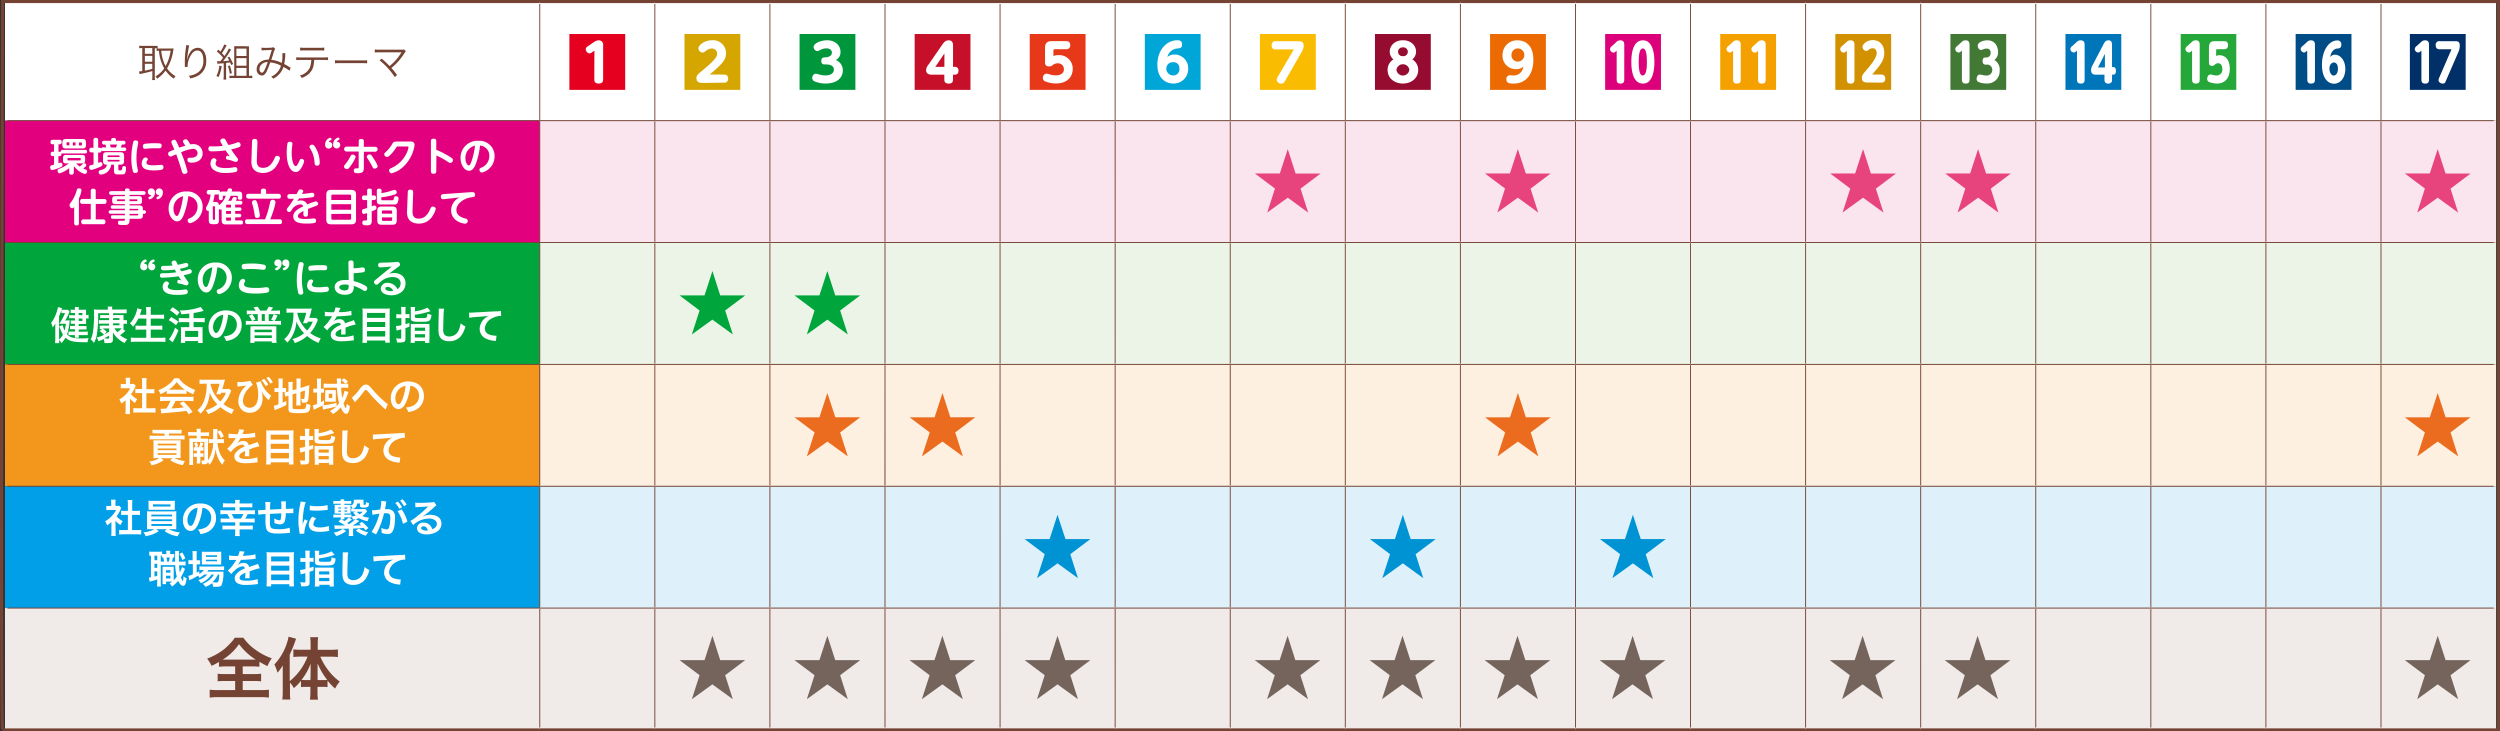 <svg xmlns="http://www.w3.org/2000/svg" viewBox="0 0 809.38 236.81"><rect x="0" y="0" width="809.38" height="236.81" fill="#333333" stroke="none"/><defs><style>.cls-1{fill:#fff;}.cls-2{fill:#e3007f;}.cls-3{fill:#fae5ee;}.cls-4{fill:#00a63c;}.cls-5{fill:#ecf4e8;}.cls-6{fill:#f2971b;}.cls-7{fill:#fdf0e0;}.cls-8{fill:#009fe8;}.cls-9{fill:#def1fb;}.cls-10{fill:#f0ebe8;}.cls-11,.cls-12{fill:none;stroke:#754333;stroke-miterlimit:10;}.cls-11{stroke-width:0.3px;}.cls-13{fill:#754333;}.cls-14{fill:#e4001e;}.cls-15{fill:#d6a600;}.cls-16{fill:#00963b;}.cls-17{fill:#c60f28;}.cls-18{fill:#e73819;}.cls-19{fill:#00a6d8;}.cls-20{fill:#f9bc00;}.cls-21{fill:#960b30;}.cls-22{fill:#ec6a02;}.cls-23{fill:#dc007a;}.cls-24{fill:#f4a100;}.cls-25{fill:#d29100;}.cls-26{fill:#417935;}.cls-27{fill:#0076ba;}.cls-28{fill:#25a739;}.cls-29{fill:#004c87;}.cls-30{fill:#003067;}.cls-31{fill:#e7447d;}.cls-32{fill:#ec6c1f;}.cls-33{fill:#0093d4;}.cls-34{fill:#74645c;}</style></defs><g id="レイヤー_2" data-name="レイヤー 2"><g id="コンテンツ"><path class="cls-1" d="M770.85.5h37.26V39.07H770.85ZM733.59.5h37.26V39.07H733.59ZM696.34.5h37.25V39.07H696.34ZM659.08.5h37.26V39.07H659.08ZM621.83.5h37.25V39.07H621.83ZM584.57.5h37.25V39.07H584.57ZM547.31.5h37.26V39.07H547.31ZM510.06.5h37.25V39.07H510.06ZM472.8.5h37.26V39.07H472.8ZM435.54.5H472.8V39.07H435.54ZM398.29.5h37.25V39.07H398.29ZM361,.5h37.26V39.07H361ZM323.77.5H361V39.07H323.77ZM286.52.5h37.25V39.07H286.52ZM249.26.5h37.26V39.07H249.26ZM212,.5h37.26V39.07H212ZM174.75.5H212V39.07H174.75ZM1.62.5H174.75V39.07H1.62Z"/><rect class="cls-2" x="1.62" y="39.07" width="173.13" height="39.45"/><path class="cls-3" d="M770.85,39.07h37.26V78.52H770.85Zm-37.26,0h37.26V78.52H733.59Zm-37.25,0h37.25V78.52H696.34Zm-37.26,0h37.26V78.52H659.08Zm-37.25,0h37.25V78.52H621.83Zm-37.26,0h37.25V78.52H584.57Zm-37.26,0h37.26V78.52H547.31Zm-37.25,0h37.25V78.52H510.06Zm-37.26,0h37.26V78.52H472.8Zm-37.26,0H472.8V78.52H435.54Zm-37.25,0h37.25V78.52H398.29Zm-37.26,0h37.26V78.52H361Zm-37.26,0H361V78.52H323.77Zm-37.25,0h37.25V78.52H286.52Zm-37.26,0h37.26V78.52H249.26Zm-37.26,0h37.26V78.52H212Zm-37.25,0H212V78.52H174.75Z"/><rect class="cls-4" x="1.62" y="78.52" width="173.13" height="39.45"/><path class="cls-5" d="M770.85,78.52h37.26V118H770.85Zm-37.26,0h37.26V118H733.59Zm-37.25,0h37.25V118H696.34Zm-37.26,0h37.26V118H659.08Zm-37.25,0h37.25V118H621.83Zm-37.26,0h37.25V118H584.57Zm-37.26,0h37.26V118H547.31Zm-37.25,0h37.25V118H510.06Zm-37.26,0h37.26V118H472.8Zm-37.26,0H472.8V118H435.54Zm-37.25,0h37.25V118H398.29Zm-37.26,0h37.26V118H361Zm-37.26,0H361V118H323.77Zm-37.25,0h37.25V118H286.52Zm-37.26,0h37.26V118H249.26Zm-37.26,0h37.26V118H212Zm-37.25,0H212V118H174.75Z"/><rect class="cls-6" x="1.62" y="117.97" width="173.13" height="39.45"/><path class="cls-7" d="M770.85,118h37.26v39.45H770.85Zm-37.26,0h37.26v39.45H733.59Zm-37.25,0h37.25v39.45H696.34Zm-37.26,0h37.26v39.45H659.08Zm-37.25,0h37.25v39.45H621.83Zm-37.26,0h37.25v39.45H584.57Zm-37.26,0h37.26v39.45H547.31Zm-37.25,0h37.25v39.45H510.06Zm-37.26,0h37.26v39.45H472.8Zm-37.26,0H472.8v39.45H435.54Zm-37.25,0h37.25v39.45H398.29ZM361,118h37.26v39.45H361Zm-37.26,0H361v39.45H323.77Zm-37.25,0h37.25v39.45H286.52Zm-37.26,0h37.26v39.45H249.26ZM212,118h37.26v39.45H212Zm-37.25,0H212v39.45H174.75Z"/><rect class="cls-8" x="1.62" y="157.42" width="173.13" height="39.45"/><path class="cls-9" d="M770.85,157.42h37.26v39.44H770.85Zm-37.26,0h37.26v39.44H733.59Zm-37.25,0h37.25v39.44H696.34Zm-37.26,0h37.26v39.44H659.08Zm-37.25,0h37.25v39.44H621.83Zm-37.26,0h37.25v39.44H584.57Zm-37.26,0h37.26v39.44H547.31Zm-37.25,0h37.25v39.44H510.06Zm-37.26,0h37.26v39.44H472.8Zm-37.26,0H472.8v39.44H435.54Zm-37.25,0h37.25v39.44H398.29Zm-37.26,0h37.26v39.44H361Zm-37.26,0H361v39.44H323.77Zm-37.25,0h37.25v39.44H286.52Zm-37.26,0h37.26v39.44H249.26Zm-37.26,0h37.26v39.44H212Zm-37.25,0H212v39.44H174.75Z"/><path class="cls-10" d="M770.85,196.86h37.26v39.45H770.85Zm-37.26,0h37.26v39.45H733.59Zm-37.25,0h37.25v39.45H696.34Zm-37.26,0h37.26v39.45H659.08Zm-37.25,0h37.25v39.45H621.83Zm-37.26,0h37.25v39.45H584.57Zm-37.26,0h37.26v39.45H547.31Zm-37.25,0h37.25v39.45H510.06Zm-37.26,0h37.26v39.45H472.8Zm-37.26,0H472.8v39.45H435.54Zm-37.25,0h37.25v39.45H398.29Zm-37.26,0h37.26v39.45H361Zm-37.26,0H361v39.45H323.77Zm-37.25,0h37.25v39.45H286.52Zm-37.26,0h37.26v39.45H249.26Zm-37.26,0h37.26v39.45H212Zm-37.25,0H212v39.45H174.75Zm-173.13,0H174.75v39.45H1.62Z"/><line class="cls-11" x1="174.75" y1="38.84" x2="174.75" y2="1.27"/><line class="cls-11" x1="212.01" y1="38.84" x2="212.01" y2="1.27"/><line class="cls-11" x1="249.26" y1="38.84" x2="249.26" y2="1.27"/><line class="cls-11" x1="286.52" y1="38.84" x2="286.52" y2="1.27"/><line class="cls-11" x1="323.77" y1="38.84" x2="323.77" y2="1.27"/><line class="cls-11" x1="361.03" y1="38.84" x2="361.03" y2="1.27"/><line class="cls-11" x1="398.29" y1="38.84" x2="398.29" y2="1.27"/><line class="cls-11" x1="435.54" y1="38.84" x2="435.54" y2="1.27"/><line class="cls-11" x1="472.8" y1="38.84" x2="472.8" y2="1.27"/><line class="cls-11" x1="510.06" y1="38.84" x2="510.06" y2="1.27"/><line class="cls-11" x1="547.31" y1="38.84" x2="547.31" y2="1.27"/><line class="cls-11" x1="584.57" y1="38.84" x2="584.57" y2="1.27"/><line class="cls-11" x1="621.83" y1="38.84" x2="621.83" y2="1.27"/><line class="cls-11" x1="659.08" y1="38.84" x2="659.08" y2="1.27"/><line class="cls-11" x1="696.34" y1="38.84" x2="696.34" y2="1.27"/><line class="cls-11" x1="733.59" y1="38.84" x2="733.59" y2="1.27"/><line class="cls-11" x1="770.85" y1="38.84" x2="770.85" y2="1.27"/><line class="cls-11" x1="2.39" y1="39.07" x2="174.75" y2="39.07"/><line class="cls-11" x1="174.75" y1="39.07" x2="212" y2="39.07"/><line class="cls-11" x1="174.75" y1="78.29" x2="174.75" y2="39.3"/><line class="cls-11" x1="212.01" y1="39.07" x2="249.26" y2="39.07"/><line class="cls-11" x1="212.01" y1="78.29" x2="212.01" y2="39.3"/><line class="cls-11" x1="249.26" y1="39.07" x2="286.52" y2="39.07"/><line class="cls-11" x1="249.26" y1="78.29" x2="249.26" y2="39.3"/><line class="cls-11" x1="286.52" y1="39.07" x2="323.77" y2="39.07"/><line class="cls-11" x1="286.52" y1="78.29" x2="286.52" y2="39.3"/><line class="cls-11" x1="323.77" y1="39.07" x2="361.03" y2="39.07"/><line class="cls-11" x1="323.77" y1="78.29" x2="323.77" y2="39.3"/><line class="cls-11" x1="361.03" y1="39.07" x2="398.29" y2="39.07"/><line class="cls-11" x1="361.03" y1="78.29" x2="361.03" y2="39.3"/><line class="cls-11" x1="398.29" y1="39.07" x2="435.54" y2="39.07"/><line class="cls-11" x1="398.29" y1="78.29" x2="398.29" y2="39.3"/><line class="cls-11" x1="435.54" y1="39.07" x2="472.8" y2="39.07"/><line class="cls-11" x1="435.54" y1="78.29" x2="435.54" y2="39.3"/><line class="cls-11" x1="472.8" y1="39.07" x2="510.06" y2="39.07"/><line class="cls-11" x1="472.8" y1="78.29" x2="472.8" y2="39.3"/><line class="cls-11" x1="510.06" y1="39.07" x2="547.31" y2="39.07"/><line class="cls-11" x1="510.06" y1="78.29" x2="510.06" y2="39.3"/><line class="cls-11" x1="547.31" y1="39.07" x2="584.57" y2="39.07"/><line class="cls-11" x1="547.31" y1="78.29" x2="547.31" y2="39.3"/><line class="cls-11" x1="584.57" y1="39.07" x2="621.82" y2="39.07"/><line class="cls-11" x1="584.57" y1="78.29" x2="584.57" y2="39.3"/><line class="cls-11" x1="621.83" y1="39.07" x2="659.08" y2="39.07"/><line class="cls-11" x1="621.83" y1="78.29" x2="621.83" y2="39.3"/><line class="cls-11" x1="659.08" y1="39.07" x2="696.34" y2="39.07"/><line class="cls-11" x1="659.08" y1="78.29" x2="659.08" y2="39.3"/><line class="cls-11" x1="696.34" y1="39.07" x2="733.59" y2="39.07"/><line class="cls-11" x1="696.34" y1="78.29" x2="696.34" y2="39.3"/><line class="cls-11" x1="733.59" y1="39.07" x2="770.85" y2="39.07"/><line class="cls-11" x1="733.59" y1="78.29" x2="733.59" y2="39.3"/><line class="cls-11" x1="770.85" y1="39.07" x2="807.33" y2="39.07"/><line class="cls-11" x1="770.85" y1="78.29" x2="770.85" y2="39.3"/><line class="cls-11" x1="2.39" y1="78.52" x2="174.75" y2="78.52"/><line class="cls-11" x1="174.75" y1="78.52" x2="212" y2="78.52"/><line class="cls-11" x1="174.75" y1="117.74" x2="174.75" y2="78.75"/><line class="cls-11" x1="212.01" y1="78.52" x2="249.26" y2="78.52"/><line class="cls-11" x1="212.01" y1="117.74" x2="212.01" y2="78.75"/><line class="cls-11" x1="249.26" y1="78.52" x2="286.52" y2="78.52"/><line class="cls-11" x1="249.26" y1="117.74" x2="249.26" y2="78.75"/><line class="cls-11" x1="286.52" y1="78.52" x2="323.77" y2="78.52"/><line class="cls-11" x1="286.52" y1="117.74" x2="286.52" y2="78.75"/><line class="cls-11" x1="323.77" y1="78.52" x2="361.03" y2="78.52"/><line class="cls-11" x1="323.77" y1="117.74" x2="323.77" y2="78.75"/><line class="cls-11" x1="361.03" y1="78.52" x2="398.29" y2="78.52"/><line class="cls-11" x1="361.03" y1="117.74" x2="361.03" y2="78.75"/><line class="cls-11" x1="398.29" y1="78.52" x2="435.54" y2="78.52"/><line class="cls-11" x1="398.29" y1="117.74" x2="398.29" y2="78.75"/><line class="cls-11" x1="435.54" y1="78.52" x2="472.8" y2="78.52"/><line class="cls-11" x1="435.54" y1="117.74" x2="435.54" y2="78.75"/><line class="cls-11" x1="472.8" y1="78.52" x2="510.06" y2="78.52"/><line class="cls-11" x1="472.8" y1="117.74" x2="472.8" y2="78.75"/><line class="cls-11" x1="510.06" y1="78.52" x2="547.31" y2="78.52"/><line class="cls-11" x1="510.06" y1="117.74" x2="510.06" y2="78.75"/><line class="cls-11" x1="547.31" y1="78.52" x2="584.57" y2="78.52"/><line class="cls-11" x1="547.31" y1="117.74" x2="547.31" y2="78.75"/><line class="cls-11" x1="584.57" y1="78.52" x2="621.82" y2="78.52"/><line class="cls-11" x1="584.57" y1="117.74" x2="584.57" y2="78.75"/><line class="cls-11" x1="621.83" y1="78.52" x2="659.08" y2="78.52"/><line class="cls-11" x1="621.83" y1="117.74" x2="621.83" y2="78.75"/><line class="cls-11" x1="659.08" y1="78.52" x2="696.34" y2="78.52"/><line class="cls-11" x1="659.08" y1="117.74" x2="659.08" y2="78.75"/><line class="cls-11" x1="696.34" y1="78.52" x2="733.59" y2="78.52"/><line class="cls-11" x1="696.34" y1="117.74" x2="696.34" y2="78.75"/><line class="cls-11" x1="733.59" y1="78.52" x2="770.85" y2="78.52"/><line class="cls-11" x1="733.59" y1="117.74" x2="733.59" y2="78.75"/><line class="cls-11" x1="770.85" y1="78.52" x2="807.33" y2="78.52"/><line class="cls-11" x1="770.85" y1="117.74" x2="770.85" y2="78.75"/><line class="cls-11" x1="2.39" y1="117.97" x2="174.75" y2="117.97"/><line class="cls-11" x1="174.75" y1="117.97" x2="212" y2="117.97"/><line class="cls-11" x1="174.75" y1="157.18" x2="174.75" y2="118.2"/><line class="cls-11" x1="212.01" y1="117.97" x2="249.26" y2="117.97"/><line class="cls-11" x1="212.01" y1="157.18" x2="212.01" y2="118.2"/><line class="cls-11" x1="249.26" y1="117.97" x2="286.52" y2="117.97"/><line class="cls-11" x1="249.26" y1="157.18" x2="249.26" y2="118.2"/><line class="cls-11" x1="286.52" y1="117.97" x2="323.77" y2="117.97"/><line class="cls-11" x1="286.52" y1="157.18" x2="286.52" y2="118.2"/><line class="cls-11" x1="323.77" y1="117.97" x2="361.03" y2="117.97"/><line class="cls-11" x1="323.77" y1="157.18" x2="323.77" y2="118.2"/><line class="cls-11" x1="361.03" y1="117.97" x2="398.29" y2="117.97"/><line class="cls-11" x1="361.03" y1="157.18" x2="361.03" y2="118.2"/><line class="cls-11" x1="398.29" y1="117.97" x2="435.54" y2="117.97"/><line class="cls-11" x1="398.29" y1="157.18" x2="398.29" y2="118.2"/><line class="cls-11" x1="435.54" y1="117.97" x2="472.8" y2="117.97"/><line class="cls-11" x1="435.54" y1="157.18" x2="435.54" y2="118.2"/><line class="cls-11" x1="472.8" y1="117.97" x2="510.06" y2="117.97"/><line class="cls-11" x1="472.8" y1="157.18" x2="472.8" y2="118.2"/><line class="cls-11" x1="510.06" y1="117.97" x2="547.31" y2="117.97"/><line class="cls-11" x1="510.06" y1="157.18" x2="510.06" y2="118.2"/><line class="cls-11" x1="547.31" y1="117.97" x2="584.57" y2="117.97"/><line class="cls-11" x1="547.31" y1="157.18" x2="547.31" y2="118.2"/><line class="cls-11" x1="584.57" y1="117.97" x2="621.82" y2="117.97"/><line class="cls-11" x1="584.57" y1="157.18" x2="584.57" y2="118.2"/><line class="cls-11" x1="621.83" y1="117.97" x2="659.08" y2="117.97"/><line class="cls-11" x1="621.83" y1="157.18" x2="621.83" y2="118.2"/><line class="cls-11" x1="659.08" y1="117.97" x2="696.34" y2="117.97"/><line class="cls-11" x1="659.08" y1="157.18" x2="659.08" y2="118.2"/><line class="cls-11" x1="696.34" y1="117.97" x2="733.59" y2="117.97"/><line class="cls-11" x1="696.34" y1="157.18" x2="696.34" y2="118.2"/><line class="cls-11" x1="733.59" y1="117.97" x2="770.85" y2="117.97"/><line class="cls-11" x1="733.59" y1="157.18" x2="733.59" y2="118.2"/><line class="cls-11" x1="770.85" y1="117.97" x2="807.33" y2="117.97"/><line class="cls-11" x1="770.85" y1="157.18" x2="770.85" y2="118.2"/><line class="cls-11" x1="2.39" y1="157.42" x2="174.75" y2="157.42"/><line class="cls-11" x1="174.75" y1="157.42" x2="212" y2="157.42"/><line class="cls-11" x1="174.75" y1="196.63" x2="174.75" y2="157.65"/><line class="cls-11" x1="212.01" y1="157.42" x2="249.26" y2="157.42"/><line class="cls-11" x1="212.01" y1="196.63" x2="212.01" y2="157.65"/><line class="cls-11" x1="249.26" y1="157.42" x2="286.52" y2="157.42"/><line class="cls-11" x1="249.26" y1="196.63" x2="249.26" y2="157.65"/><line class="cls-11" x1="286.52" y1="157.42" x2="323.77" y2="157.42"/><line class="cls-11" x1="286.52" y1="196.63" x2="286.52" y2="157.65"/><line class="cls-11" x1="323.77" y1="157.42" x2="361.03" y2="157.42"/><line class="cls-11" x1="323.77" y1="196.63" x2="323.77" y2="157.65"/><line class="cls-11" x1="361.03" y1="157.42" x2="398.29" y2="157.42"/><line class="cls-11" x1="361.03" y1="196.63" x2="361.03" y2="157.65"/><line class="cls-11" x1="398.29" y1="157.42" x2="435.54" y2="157.42"/><line class="cls-11" x1="398.29" y1="196.63" x2="398.29" y2="157.65"/><line class="cls-11" x1="435.54" y1="157.42" x2="472.8" y2="157.42"/><line class="cls-11" x1="435.54" y1="196.63" x2="435.54" y2="157.65"/><line class="cls-11" x1="472.8" y1="157.42" x2="510.06" y2="157.42"/><line class="cls-11" x1="472.8" y1="196.63" x2="472.8" y2="157.65"/><line class="cls-11" x1="510.06" y1="157.42" x2="547.31" y2="157.42"/><line class="cls-11" x1="510.06" y1="196.63" x2="510.06" y2="157.65"/><line class="cls-11" x1="547.31" y1="157.42" x2="584.57" y2="157.42"/><line class="cls-11" x1="547.31" y1="196.63" x2="547.31" y2="157.65"/><line class="cls-11" x1="584.57" y1="157.42" x2="621.82" y2="157.42"/><line class="cls-11" x1="584.57" y1="196.63" x2="584.57" y2="157.65"/><line class="cls-11" x1="621.83" y1="157.42" x2="659.08" y2="157.42"/><line class="cls-11" x1="621.83" y1="196.63" x2="621.83" y2="157.65"/><line class="cls-11" x1="659.08" y1="157.42" x2="696.34" y2="157.42"/><line class="cls-11" x1="659.08" y1="196.63" x2="659.08" y2="157.65"/><line class="cls-11" x1="696.34" y1="157.42" x2="733.59" y2="157.42"/><line class="cls-11" x1="696.34" y1="196.63" x2="696.34" y2="157.65"/><line class="cls-11" x1="733.59" y1="157.42" x2="770.85" y2="157.42"/><line class="cls-11" x1="733.59" y1="196.63" x2="733.59" y2="157.65"/><line class="cls-11" x1="770.85" y1="157.42" x2="807.33" y2="157.42"/><line class="cls-11" x1="770.85" y1="196.63" x2="770.85" y2="157.65"/><line class="cls-11" x1="2.39" y1="196.86" x2="174.75" y2="196.86"/><line class="cls-11" x1="174.75" y1="196.86" x2="212" y2="196.86"/><line class="cls-11" x1="174.75" y1="235.54" x2="174.75" y2="197.09"/><line class="cls-11" x1="212.01" y1="196.86" x2="249.26" y2="196.86"/><line class="cls-11" x1="212.01" y1="235.54" x2="212.01" y2="197.09"/><line class="cls-11" x1="249.26" y1="196.86" x2="286.52" y2="196.86"/><line class="cls-11" x1="249.26" y1="235.54" x2="249.26" y2="197.09"/><line class="cls-11" x1="286.52" y1="196.86" x2="323.77" y2="196.86"/><line class="cls-11" x1="286.52" y1="235.54" x2="286.52" y2="197.09"/><line class="cls-11" x1="323.77" y1="196.86" x2="361.03" y2="196.86"/><line class="cls-11" x1="323.77" y1="235.54" x2="323.77" y2="197.09"/><line class="cls-11" x1="361.03" y1="196.86" x2="398.29" y2="196.86"/><line class="cls-11" x1="361.03" y1="235.54" x2="361.03" y2="197.09"/><line class="cls-11" x1="398.29" y1="196.86" x2="435.54" y2="196.86"/><line class="cls-11" x1="398.29" y1="235.54" x2="398.29" y2="197.09"/><line class="cls-11" x1="435.54" y1="196.86" x2="472.8" y2="196.86"/><line class="cls-11" x1="435.54" y1="235.54" x2="435.54" y2="197.09"/><line class="cls-11" x1="472.8" y1="196.86" x2="510.06" y2="196.86"/><line class="cls-11" x1="472.8" y1="235.54" x2="472.8" y2="197.09"/><line class="cls-11" x1="510.06" y1="196.86" x2="547.31" y2="196.86"/><line class="cls-11" x1="510.06" y1="235.54" x2="510.06" y2="197.09"/><line class="cls-11" x1="547.31" y1="196.86" x2="584.57" y2="196.86"/><line class="cls-11" x1="547.31" y1="235.54" x2="547.31" y2="197.09"/><line class="cls-11" x1="584.57" y1="196.86" x2="621.82" y2="196.86"/><line class="cls-11" x1="584.57" y1="235.54" x2="584.57" y2="197.09"/><line class="cls-11" x1="621.83" y1="196.86" x2="659.08" y2="196.86"/><line class="cls-11" x1="621.83" y1="235.54" x2="621.83" y2="197.09"/><line class="cls-11" x1="659.08" y1="196.86" x2="696.34" y2="196.86"/><line class="cls-11" x1="659.08" y1="235.54" x2="659.08" y2="197.09"/><line class="cls-11" x1="696.34" y1="196.86" x2="733.59" y2="196.86"/><line class="cls-11" x1="696.34" y1="235.54" x2="696.34" y2="197.09"/><line class="cls-11" x1="733.59" y1="196.86" x2="770.85" y2="196.86"/><line class="cls-11" x1="733.59" y1="235.54" x2="733.59" y2="197.09"/><line class="cls-11" x1="770.85" y1="196.86" x2="807.33" y2="196.86"/><line class="cls-11" x1="770.85" y1="235.54" x2="770.85" y2="197.09"/><path class="cls-12" d="M174.75.5H.84S.07,236.31.84,236.31H174.75"/><line class="cls-12" x1="174.75" y1="0.5" x2="212" y2="0.5"/><line class="cls-12" x1="212.01" y1="0.5" x2="249.26" y2="0.5"/><line class="cls-12" x1="249.26" y1="0.5" x2="286.52" y2="0.5"/><line class="cls-12" x1="286.52" y1="0.5" x2="323.77" y2="0.5"/><line class="cls-12" x1="323.77" y1="0.5" x2="361.03" y2="0.5"/><line class="cls-12" x1="361.03" y1="0.5" x2="398.29" y2="0.5"/><line class="cls-12" x1="398.29" y1="0.5" x2="435.54" y2="0.5"/><line class="cls-12" x1="435.54" y1="0.5" x2="472.8" y2="0.5"/><line class="cls-12" x1="472.8" y1="0.5" x2="510.06" y2="0.5"/><line class="cls-12" x1="510.06" y1="0.5" x2="547.31" y2="0.5"/><line class="cls-12" x1="547.31" y1="0.5" x2="584.57" y2="0.5"/><line class="cls-12" x1="584.57" y1="0.5" x2="621.82" y2="0.5"/><line class="cls-12" x1="621.83" y1="0.5" x2="659.08" y2="0.5"/><line class="cls-12" x1="659.08" y1="0.5" x2="696.34" y2="0.5"/><line class="cls-12" x1="696.34" y1="0.5" x2="733.59" y2="0.5"/><line class="cls-12" x1="733.59" y1="0.5" x2="770.85" y2="0.5"/><polyline class="cls-12" points="770.85 0.5 808.88 0.5 808.88 236.31 770.85 236.31"/><line class="cls-12" x1="174.75" y1="236.31" x2="212" y2="236.31"/><line class="cls-12" x1="212.01" y1="236.31" x2="249.26" y2="236.31"/><line class="cls-12" x1="249.26" y1="236.31" x2="286.52" y2="236.31"/><line class="cls-12" x1="286.52" y1="236.31" x2="323.77" y2="236.31"/><line class="cls-12" x1="323.77" y1="236.31" x2="361.03" y2="236.31"/><line class="cls-12" x1="361.03" y1="236.31" x2="398.29" y2="236.31"/><line class="cls-12" x1="398.29" y1="236.31" x2="435.54" y2="236.31"/><line class="cls-12" x1="435.54" y1="236.31" x2="472.8" y2="236.31"/><line class="cls-12" x1="472.8" y1="236.31" x2="510.06" y2="236.31"/><line class="cls-12" x1="510.06" y1="236.31" x2="547.31" y2="236.31"/><line class="cls-12" x1="547.31" y1="236.31" x2="584.57" y2="236.31"/><line class="cls-12" x1="584.57" y1="236.31" x2="621.82" y2="236.31"/><line class="cls-12" x1="621.83" y1="236.31" x2="659.08" y2="236.31"/><line class="cls-12" x1="659.08" y1="236.31" x2="696.34" y2="236.31"/><line class="cls-12" x1="696.34" y1="236.31" x2="733.59" y2="236.31"/><line class="cls-12" x1="733.59" y1="236.31" x2="770.85" y2="236.31"/><path class="cls-13" d="M46,15.56a5.61,5.61,0,0,0-.92.06v-.83a7.26,7.26,0,0,0,1,.06h4a6.31,6.31,0,0,0,.95,0v.78l-.91,0v9a8.84,8.84,0,0,0,.07,1.3h-.94a10,10,0,0,0,.07-1.31V23c-.79.24-1.77.49-3.47.86a4.21,4.21,0,0,0-.62.16l-.25-.89A7.12,7.12,0,0,0,46.06,23V15.56Zm.9,1.86h2.4V15.56h-2.4Zm0,2.56h2.4v-1.9h-2.4Zm0,2.89c1-.19,1.46-.31,2.4-.57V20.65h-2.4Zm8.3-7.16a7.27,7.27,0,0,0,1-.05c0,.12-.08.46-.12.72a15.3,15.3,0,0,1-2,5.76,8.3,8.3,0,0,0,2.74,2.52,2.62,2.62,0,0,0-.5.82,9.68,9.68,0,0,1-2.72-2.64,10.1,10.1,0,0,1-2.76,2.65,2.64,2.64,0,0,0-.5-.76,8.54,8.54,0,0,0,2.82-2.59,13.86,13.86,0,0,1-1.7-5.7,4.42,4.42,0,0,0-.75.06v-.85a6.45,6.45,0,0,0,1.06.06Zm-3,.73a15.3,15.3,0,0,0,.48,2.63,11.09,11.09,0,0,0,.92,2.33,13.72,13.72,0,0,0,1.64-5Z"/><path class="cls-13" d="M61.29,14.74A6.14,6.14,0,0,0,61,16c-.21,1.27-.38,2.64-.42,3.29h.05c0-.1,0-.1.09-.37a5.57,5.57,0,0,1,.77-1.88A3,3,0,0,1,64,15.47a2.36,2.36,0,0,1,2,1.12,5.16,5.16,0,0,1,.76,3.06,5.22,5.22,0,0,1-2.91,5,9.79,9.79,0,0,1-2.24.74,2.72,2.72,0,0,0-.51-.86,6.67,6.67,0,0,0,2.56-.79,4.36,4.36,0,0,0,2.17-4.19c0-2-.71-3.2-1.92-3.2-1,0-1.76.72-2.48,2.2a6.59,6.59,0,0,0-.68,2.81c0,.05,0,.11,0,.3l-.91,0v-.37l0-1.31v-.29A32.36,32.36,0,0,1,60.26,15a2.07,2.07,0,0,0,0-.4Z"/><path class="cls-13" d="M71.76,21.42a12.07,12.07,0,0,1-1,3.53l-.69-.34a9.71,9.71,0,0,0,.94-3.36Zm-1.48-1.6a4.45,4.45,0,0,0,.57,0h.5c.39-.48.51-.62.87-1.13a12.55,12.55,0,0,0-2-2l.4-.63a8.3,8.3,0,0,1,.73.65,9.94,9.94,0,0,0,1.25-2.34l.82.34a4,4,0,0,0-.46.75c-.39.67-.73,1.2-1.12,1.76.42.44.48.51.82.92a13.36,13.36,0,0,0,1.45-2.47l.73.42c-.1.13-.17.24-.34.48a28,28,0,0,1-2.28,3.24c.77-.05,1.06-.07,2-.2a6.49,6.49,0,0,0-.57-1l.59-.26a13.9,13.9,0,0,1,1.23,2.38l-.63.32c-.17-.43-.22-.56-.34-.85-.6.09-1,.14-1.3.17v4.11a9.14,9.14,0,0,0,.07,1.29h-.92a9.68,9.68,0,0,0,.08-1.29v-4l-.76.07a8.26,8.26,0,0,0-1.27.12Zm4.11,1.37a13.11,13.11,0,0,1,.67,2.52l-.67.19a11.38,11.38,0,0,0-.62-2.51Zm6.28,3.35a5.75,5.75,0,0,0,1-.07v.85a8.58,8.58,0,0,0-1.21-.07h-5a8.23,8.23,0,0,0-1.18.07v-.85a6.24,6.24,0,0,0,1.06.07h.49V16.26c0-.51,0-.88,0-1.3.36,0,.69,0,1.26,0h2.24A12,12,0,0,0,80.6,15c0,.42,0,.7,0,1.44v8.15Zm-4.14-6.41h3.28v-2.4H76.53Zm0,3.16h3.28V18.83H76.53Zm0,3.25h3.28V22H76.53Z"/><path class="cls-13" d="M84.64,15.42a6.26,6.26,0,0,0,1.22.07c.69,0,1.7,0,2.12-.08a1,1,0,0,0,.46-.16l.67.53a6.94,6.94,0,0,0-.69,1.83c-.28.86-.37,1.1-.6,1.77a9.79,9.79,0,0,1,3.44,1,13.5,13.5,0,0,0,.16-2.56,3.67,3.67,0,0,0,0-.61h.94a4.19,4.19,0,0,0,0,.78A17.15,17.15,0,0,1,92,20.72c.68.36,1.11.58,1.73,1a3,3,0,0,0,.37.19l-.34,1a15.29,15.29,0,0,0-2-1.25,5.88,5.88,0,0,1-1.3,2.28,6.66,6.66,0,0,1-2,1.54,3.45,3.45,0,0,0-.67-.66,5.52,5.52,0,0,0,2-1.44,5,5,0,0,0,1.16-2.12,9.32,9.32,0,0,0-3.48-1.05,25.44,25.44,0,0,1-1.18,3c-.46.87-.92,1.25-1.53,1.25a1.87,1.87,0,0,1-1.66-2.07,2.85,2.85,0,0,1,1.5-2.5A4.17,4.17,0,0,1,87,19.31c.41-1.23.56-1.71,1-3.17-1,.07-1.19.08-2.39.12a7.69,7.69,0,0,0-.92.07Zm0,5.47A2.1,2.1,0,0,0,84,22.34c0,.67.37,1.19.82,1.19s.94-.78,1.86-3.46A3,3,0,0,0,84.64,20.89Z"/><path class="cls-13" d="M101.72,19.38a10.41,10.41,0,0,1-.14,1.33A4.94,4.94,0,0,1,99.88,24a7.41,7.41,0,0,1-2.21,1.25,2.18,2.18,0,0,0-.6-.82A4.8,4.8,0,0,0,100.26,22a7.27,7.27,0,0,0,.51-2.6H97.35a11.65,11.65,0,0,0-1.45.06v-.93a9.53,9.53,0,0,0,1.46.07h7.38a9.61,9.61,0,0,0,1.46-.07v.93a11.75,11.75,0,0,0-1.45-.06Zm-4.55-4a6.68,6.68,0,0,0,1.45.09h4.91a6.68,6.68,0,0,0,1.45-.09v1a10.39,10.39,0,0,0-1.44-.06H98.61a10.39,10.39,0,0,0-1.44.06Z"/><path class="cls-13" d="M108.45,19.49a9.47,9.47,0,0,0,1.56.07h7.33a10.08,10.08,0,0,0,1.52-.06v1a13.82,13.82,0,0,0-1.54-.05H110a13.24,13.24,0,0,0-1.56.05Z"/><path class="cls-13" d="M123.57,19a26.14,26.14,0,0,1,2.56,2.39c.54-.46,1.21-1.06,1.68-1.55a18.64,18.64,0,0,0,2.08-2.74l.1-.15-7.2,0a14.43,14.43,0,0,0-1.46.05V16a9.36,9.36,0,0,0,1.47.08h7.35a1.64,1.64,0,0,0,.71-.09l.53.63a3.59,3.59,0,0,0-.51.67A19.15,19.15,0,0,1,126.72,22a28,28,0,0,1,1.84,2.3l-.76.64a23.74,23.74,0,0,0-4.92-5.42Z"/><path class="cls-14" d="M202.41,11V29.09H184.34V11Zm-10,14.7c0,.49.06,1.34,1.4,1.34,1,0,1.46-.42,1.46-1.34v-11a1.41,1.41,0,0,0-1.5-1.64,2.48,2.48,0,0,0-1.4.5l-2,1.38c-.37.25-.73.49-.73,1a1.41,1.41,0,0,0,1.16,1.35,1.53,1.53,0,0,0,.89-.38l.75-.51Z"/><path class="cls-15" d="M239.67,11V29.09H221.6V11Zm-5.29,15.76a1.18,1.18,0,0,0,1.35-1.3c0-.91-.44-1.32-1.35-1.32h-4.63c4-3.37,5.3-4.74,5.3-6.89a4.17,4.17,0,0,0-4.49-4.22c-2.61,0-4.44,1.68-4.44,2.55A1.38,1.38,0,0,0,227.48,17c.37,0,.49-.08,1-.49a3.17,3.17,0,0,1,2.05-.81,1.63,1.63,0,0,1,1.63,1.65c0,.89-.35,1.6-3,4l-2.69,2.25c-.67.57-1,1-1,1.71,0,1.54,1.34,1.54,2.44,1.54Z"/><path class="cls-16" d="M276.93,11V29.09H258.86V11Zm-9.49,9.86c2.11,0,2.53,1,2.53,1.64,0,1.32-1.23,1.92-2.75,1.92a8.15,8.15,0,0,1-2-.3,6.64,6.64,0,0,0-1.06-.26c-.83,0-1.21.87-1.21,1.42a1.25,1.25,0,0,0,1,1.15,9,9,0,0,0,3.37.61c4,0,5.55-2.19,5.55-4.2a3.53,3.53,0,0,0-2.27-3.4,2.86,2.86,0,0,0,1.52-2.64c0-2.05-1.66-3.77-4.4-3.77-1.7,0-4.3.89-4.3,2.17a1.29,1.29,0,0,0,1.16,1.33c.28,0,.3,0,1-.36a4.33,4.33,0,0,1,2-.51c.61,0,1.74.27,1.74,1.38s-1.27,1.48-1.8,1.5c-1,.06-1.62.08-1.62,1.14s.5,1.18,1.21,1.18Z"/><path class="cls-17" d="M314.19,11V29.09H296.12V11ZM309,24.18c.75,0,1.3-.3,1.3-1.24a1.13,1.13,0,0,0-1.3-1.29h-.45V14.73c0-.43,0-1.68-1.44-1.68-.65,0-1.25.26-2,1.33l-4.43,6.43a3.17,3.17,0,0,0-.85,1.89c0,1.48,1.42,1.48,2.13,1.48h3.77v1.58c0,.79.35,1.3,1.38,1.3s1.42-.4,1.42-1.3V24.18Zm-3.25-6.87v4.34h-2.94Z"/><path class="cls-18" d="M351.45,11V29.09H333.38V11Zm-10.4,5.45c0-.42.14-.52.51-.52h3.57a1.18,1.18,0,0,0,1.35-1.3c0-1.18-.75-1.32-1.35-1.32h-4.57c-2.23,0-2.23,1.5-2.23,2.33V20c0,.61,0,1.5,1.26,1.5a1.69,1.69,0,0,0,1.16-.38,2.37,2.37,0,0,1,1.64-.61,1.86,1.86,0,0,1,2.05,1.89c0,2-2.3,2-2.66,2a6.66,6.66,0,0,1-2.09-.36,4.09,4.09,0,0,0-.89-.2,1.27,1.27,0,0,0-1.16,1.38,1.11,1.11,0,0,0,.69,1.11,9.51,9.51,0,0,0,3.55.69c3.75,0,5.42-2.27,5.42-4.72a4.37,4.37,0,0,0-4.63-4.45,4.75,4.75,0,0,0-1.62.27Z"/><path class="cls-19" d="M388.7,11V29.09H370.64V11Zm-7.51,4.68c.85-.06,1.5-.12,1.5-1.23,0-.92-.38-1.42-1.48-1.42-3.65,0-6.51,3.3-6.51,7.91,0,4.3,2.56,6.1,5.17,6.1a4.68,4.68,0,0,0,4.81-4.79,4.42,4.42,0,0,0-4.48-4.6,3.44,3.44,0,0,0-2.25.79A3.6,3.6,0,0,1,381.19,15.7Zm-1.36,8.74a2.2,2.2,0,0,1-2.23-2.29,2.08,2.08,0,0,1,2.23-2,1.88,1.88,0,0,1,2,2.06A2,2,0,0,1,379.83,24.44Z"/><path class="cls-20" d="M426,11V29.09H407.9V11ZM413.77,24.71c-.33.59-.43.79-.43,1.09a1.38,1.38,0,0,0,1.5,1.26c.73,0,.94-.38,1.28-1l5.27-9.19a3.85,3.85,0,0,0,.67-2c0-1.32-.63-1.54-2-1.54h-7a1.18,1.18,0,0,0-1.34,1.3A1.17,1.17,0,0,0,413.12,16h5.76Z"/><path class="cls-21" d="M463.22,11V29.09H445.15V11Zm-4.77,5.72c0-2-1.66-3.69-4.26-3.69s-4.26,1.74-4.26,3.69a3.26,3.26,0,0,0,1.2,2.51,3.9,3.9,0,0,0-1.89,3.47c0,2.6,2.19,4.34,4.95,4.34s4.95-1.76,4.95-4.34a3.93,3.93,0,0,0-1.9-3.47A3.15,3.15,0,0,0,458.45,16.74Zm-6.35,5.84a2.12,2.12,0,0,1,4.18,0,2.1,2.1,0,0,1-4.18,0Zm.53-5.78a1.42,1.42,0,0,1,1.56-1.44,1.43,1.43,0,1,1,0,2.84A1.42,1.42,0,0,1,452.63,16.8Z"/><path class="cls-22" d="M500.48,11V29.09H482.41V11ZM489.87,24.44c-.16,0-.85-.08-1-.08a1.17,1.17,0,0,0-1.18,1.3c0,1.14.79,1.4,2.35,1.4,4,0,6.39-3,6.39-7.71,0-5.65-3.69-6.3-5.13-6.3a4.72,4.72,0,0,0-4.85,4.86,4.26,4.26,0,0,0,4.45,4.47,3.42,3.42,0,0,0,2.27-.79A3.14,3.14,0,0,1,489.87,24.44Zm1.54-8.76a2.13,2.13,0,1,1-.06,4.26,2,2,0,0,1-2-2.05A2.06,2.06,0,0,1,491.41,15.68Z"/><path class="cls-23" d="M537.74,11V29.09H519.67V11ZM523.4,25.74c0,.77.24,1.32,1.2,1.32s1.26-.42,1.26-1.32V14.63c0-.59,0-1.58-1.3-1.58a1.71,1.71,0,0,0-1.28.58l-1.42,1.28a1.31,1.31,0,0,0-.61,1,1.19,1.19,0,0,0,1.1,1.13.82.82,0,0,0,.59-.24l.46-.39Zm8.48,1.32c3.73,0,3.73-5.84,3.73-7s0-7-3.73-7-3.73,5.82-3.73,7S528.15,27.06,531.88,27.06Zm0-11.38c1.3,0,1.3,3.21,1.3,4.38s0,4.38-1.34,4.38c-1,0-1.3-1.86-1.3-4.38C530.56,16.76,531.05,15.68,531.9,15.68Z"/><path class="cls-24" d="M575,11V29.09H556.93V11ZM561.09,25.74c0,.63.12,1.32,1.2,1.32s1.27-.42,1.27-1.32V14.63c0-.59,0-1.58-1.31-1.58a1.71,1.71,0,0,0-1.28.58l-1.42,1.28a1.41,1.41,0,0,0-.61,1A1.18,1.18,0,0,0,560.05,17a.92.92,0,0,0,.59-.24l.45-.39Zm8.09,0c0,.77.23,1.32,1.2,1.32s1.26-.36,1.26-1.32V14.63c0-.59,0-1.56-1.32-1.58a1.66,1.66,0,0,0-1.26.58l-1.42,1.28c-.3.27-.61.53-.61,1a1.18,1.18,0,0,0,1.1,1.15.74.74,0,0,0,.57-.24l.48-.39Z"/><path class="cls-25" d="M612.26,11V29.09H594.19V11ZM597.92,25.74c0,.77.23,1.32,1.2,1.32s1.26-.42,1.26-1.32V14.63c0-.59,0-1.58-1.3-1.58a1.69,1.69,0,0,0-1.28.58l-1.42,1.28a1.31,1.31,0,0,0-.61,1,1.19,1.19,0,0,0,1.1,1.13.84.84,0,0,0,.59-.24l.46-.39Zm11.1,1c.71,0,1.34-.25,1.34-1.3s-.71-1.3-1.34-1.3l-2.92,0c2.64-3.06,3.93-4.56,3.93-7,0-2.69-1.62-4.15-3.73-4.15s-3.3,1.48-3.3,2.13a1.36,1.36,0,0,0,1.19,1.38c.29,0,.41-.07.85-.41a1.88,1.88,0,0,1,1.24-.47c1.1,0,1.3,1.1,1.3,1.56,0,1.67-2.05,4-3.57,5.81-.83.95-1.22,1.4-1.22,2.25,0,1.48,1.16,1.48,2.21,1.48Z"/><path class="cls-26" d="M649.51,11V29.09H631.45V11ZM635.17,25.74c0,.77.24,1.32,1.21,1.32s1.26-.42,1.26-1.32V14.63c0-.59,0-1.58-1.3-1.58a1.69,1.69,0,0,0-1.28.58l-1.42,1.28a1.33,1.33,0,0,0-.62,1A1.2,1.2,0,0,0,634.13,17a.84.84,0,0,0,.59-.24l.45-.39Zm11.7-8.92c0-1.6-.87-3.77-3.47-3.77-1.07,0-3.1.52-3.1,1.74,0,.59.36,1.38,1.07,1.38A1.28,1.28,0,0,0,642,16a2.91,2.91,0,0,1,1.16-.27,1.21,1.21,0,0,1,1.3,1.38,1.35,1.35,0,0,1-1.34,1.5c-.71,0-1.24,0-1.24,1.14s.65,1.18,1.18,1.18A1.67,1.67,0,0,1,645,22.56a1.79,1.79,0,0,1-2,1.88,4.72,4.72,0,0,1-1.26-.18,4.7,4.7,0,0,0-.73-.12c-.87,0-1.08,1-1.08,1.44a1.06,1.06,0,0,0,.71,1,6.39,6.39,0,0,0,2.38.44,4,4,0,0,0,4.38-4.22,3.53,3.53,0,0,0-1.73-3.38A3,3,0,0,0,646.87,16.82Z"/><path class="cls-27" d="M686.77,11V29.09H668.7V11ZM672.43,25.74c0,.77.24,1.32,1.21,1.32s1.26-.42,1.26-1.32V14.63c0-.59,0-1.58-1.3-1.58a1.73,1.73,0,0,0-1.29.58l-1.42,1.28a1.34,1.34,0,0,0-.61,1A1.2,1.2,0,0,0,671.39,17a.86.86,0,0,0,.59-.24l.45-.39Zm11.66-1.56c.65,0,.95-.42.95-1.22s-.26-1.25-.95-1.25h-.32v-7c0-.63,0-1.66-1.16-1.66-.83,0-1.2.54-1.6,1.29l-3.55,6.8a3,3,0,0,0-.47,1.52c0,1.52,1,1.52,1.77,1.52h2.57V25.8c0,.67.26,1.26,1.2,1.26a1.1,1.1,0,0,0,1.24-1.26V24.18Zm-2.62-6.75v4.42h-2.25Z"/><path class="cls-28" d="M724,11V29.09H706V11ZM709.69,25.74c0,.77.24,1.32,1.2,1.32s1.27-.42,1.27-1.32V14.63c0-.59,0-1.58-1.3-1.58a1.71,1.71,0,0,0-1.29.58l-1.42,1.28a1.34,1.34,0,0,0-.61,1A1.19,1.19,0,0,0,708.65,17a.86.86,0,0,0,.59-.24l.45-.39Zm7.79-9.27c0-.36,0-.54.36-.54H720c.69,0,1.32-.23,1.32-1.28s-.45-1.32-1.32-1.32h-3.08c-1.62,0-1.77,1.14-1.77,2.33v4.49c0,.44,0,1.17,1,1.17A1.23,1.23,0,0,0,717,21a1.47,1.47,0,0,1,1.1-.53c.89,0,1.38.77,1.38,1.87a1.83,1.83,0,0,1-2,2.08,4.54,4.54,0,0,1-1.36-.24,2.47,2.47,0,0,0-.43-.06c-1,0-1.11,1.14-1.11,1.44a1,1,0,0,0,.65,1,7.56,7.56,0,0,0,2.47.49c3.16,0,4.2-2.43,4.2-4.79,0-3-1.54-4.38-3.35-4.38a2.28,2.28,0,0,0-1.07.25Z"/><path class="cls-29" d="M761.29,11V29.09H743.22V11ZM747,25.74c0,.77.24,1.32,1.2,1.32s1.27-.42,1.27-1.32V14.63c0-.59,0-1.58-1.31-1.58a1.71,1.71,0,0,0-1.28.58l-1.42,1.28a1.34,1.34,0,0,0-.61,1A1.19,1.19,0,0,0,745.9,17a.86.86,0,0,0,.6-.24l.45-.39Zm9.7-10c.68-.1,1.31-.18,1.31-1.27a1.21,1.21,0,0,0-1.27-1.38c-2.78,0-5,3.26-5,7.91,0,4.15,1.84,6.1,3.91,6.1s3.65-1.93,3.65-4.79-1.68-4.6-3.37-4.6a1.84,1.84,0,0,0-1.52.79C754.76,16.13,756.2,15.76,756.65,15.7Zm-1.08,8.74c-1.05,0-1.46-1.37-1.46-2.25,0-1.34.79-2,1.46-2,.33,0,1.3.18,1.3,2.08C756.87,23.57,756.36,24.44,755.57,24.44Z"/><path class="cls-30" d="M798.27,11V29.09H780.2V11ZM783.93,25.74c0,.77.24,1.32,1.21,1.32s1.26-.42,1.26-1.32V14.63c0-.59,0-1.58-1.3-1.58a1.73,1.73,0,0,0-1.29.58l-1.42,1.28a1.34,1.34,0,0,0-.61,1A1.2,1.2,0,0,0,782.89,17a.86.86,0,0,0,.59-.24l.45-.39Zm5.82-.71a2.27,2.27,0,0,0-.27.94c0,.69.76,1.09,1.4,1.09s.8-.4,1-.93l4-9.23a4.87,4.87,0,0,0,.47-2.13c0-1.32-.57-1.44-1.68-1.44h-4.79a1.15,1.15,0,0,0-1.32,1.28c0,.91.41,1.34,1.32,1.34h3.81Z"/><path class="cls-1" d="M27.55,48.51a.55.55,0,0,1,.64.58c0,.48-.29.59-.64.59H20.32a.72.72,0,0,1-.42-.08.9.9,0,0,1,0,.23c0,.4-.16.71-.63.71h-.36v2.31a2.69,2.69,0,0,1,.72-.18c.59,0,.59.7.59.78,0,.49-.26.59-1.32,1a10.39,10.39,0,0,1-2,.61c-.44,0-.66-.51-.66-.91s.12-.53.55-.65l.7-.21V50.54h-.48a.62.62,0,0,1-.61-.71c0-.44.24-.71.61-.71h.48V46.7H17c-.46,0-.66-.28-.66-.71s.15-.73.66-.73h2.3c.24,0,.68,0,.68.72,0,.35-.12.72-.61.72h-.43v2.42h.36a.76.76,0,0,1,.37.08c-.06-.55.29-.69.65-.69Zm-3.67,7.27a.67.67,0,0,1-.73.77c-.64,0-.75-.38-.75-.76V54.43a9,9,0,0,1-3.07,1.68c-.5,0-.7-.54-.7-.85a.56.56,0,0,1,.43-.57,10.71,10.71,0,0,0,3.18-1.78h-.65c-1,0-1.19-.2-1.19-1.17v-.41c0-.95.21-1.18,1.19-1.18h4.8c1,0,1.18.21,1.18,1.18v.41c0,.94-.2,1.17-1.18,1.17h-1.7a7,7,0,0,0,1.11,1,11.87,11.87,0,0,0,1-.82.6.6,0,0,1,.46-.24.67.67,0,0,1,.67.59c0,.19,0,.39-1,1.11l.83.36a.61.61,0,0,1,.45.6.82.82,0,0,1-.72.82,5.54,5.54,0,0,1-2-1,7.32,7.32,0,0,1-1.56-1.58Zm-2.37-7.71c-1.08,0-1.32-.24-1.32-1.32v-.43c0-1.07.23-1.31,1.32-1.31h5c1.06,0,1.32.21,1.32,1.3v.44c0,1.08-.24,1.32-1.32,1.32Zm.94-1v-1h-.66a.22.22,0,0,0-.25.25v.47a.22.22,0,0,0,.25.25Zm-.61,4.61a.23.23,0,0,0,.25.25h3.8a.22.22,0,0,0,.25-.25v-.25a.24.24,0,0,0-.25-.27h-3.8c-.19,0-.25.12-.25.27Zm2.6-5.58h-.87v1h.87Zm1.11,1h.73a.22.22,0,0,0,.24-.25v-.47a.22.22,0,0,0-.24-.25h-.73Zm8.83.64a9.43,9.43,0,0,0-.25-.95h-.51a.56.56,0,0,1-.59-.6c0-.54.4-.61.67-.61H36v-.36c0-.45.38-.56.72-.56s.83.08.83.56v.36h2.42a.57.57,0,0,1,.66.6.56.56,0,0,1-.62.61h-.57c-.1.34-.19.63-.3.95h1.07a.59.59,0,1,1,0,1.17H33.41a.58.58,0,0,1-.54-.21c0,.14,0,.68-.62.68h-.47v3.35a2.76,2.76,0,0,1,.81-.25c.57,0,.57.71.57.74,0,.52-.27.62-1.49,1.11a11.81,11.81,0,0,1-2.15.69c-.44,0-.67-.5-.67-.89a.59.59,0,0,1,.44-.62l1-.27V49.33H29.6a.62.62,0,0,1-.69-.71c0-.51.18-.79.69-.79h.65V45.41a.67.67,0,0,1,.73-.78c.6,0,.8.25.8.78v2.42h.47a.6.6,0,0,1,.52.28.57.57,0,0,1,.64-.42Zm3.94,7c0,.42.14.42.56.42s.6,0,.68-.67.3-.73.58-.73c.63,0,.65.41.65.75a3.17,3.17,0,0,1-.36,1.68c-.27.28-.52.28-1.85.28s-1.68,0-1.68-1.41V53.31H36a3.62,3.62,0,0,1-3.29,3.21.75.75,0,0,1-.77-.8.59.59,0,0,1,.52-.61c1-.27,1.9-.51,2.17-1.8h-.23c-1.05,0-1.05-.83-1.05-1.41V50.69c0-1.16.26-1.41,1.41-1.41h4c1.13,0,1.41.23,1.41,1.41V51.9c0,1.17-.27,1.41-1.41,1.41h-.46Zm-3.51-3.88h3.9V50.6a.26.26,0,0,0-.3-.3H35.12a.27.27,0,0,0-.31.3Zm0,.88V52c0,.22.11.3.31.3h3.29a.26.26,0,0,0,.3-.3v-.24Zm2.77-4a5.8,5.8,0,0,0,.28-.95H35.63c0,.17.22.84.25.95Zm5.62-1.93a.69.69,0,0,1,.68-.35c.42,0,.88.23.88.7a3.07,3.07,0,0,1-.11.66,21.56,21.56,0,0,0-.47,4.3,17.31,17.31,0,0,0,.37,3.54,2.47,2.47,0,0,1,.09.62c0,.72-.72.72-.86.72a.69.69,0,0,1-.74-.5,15.27,15.27,0,0,1-.51-4.27A21.66,21.66,0,0,1,43.2,45.76ZM47.11,51c.31,0,.73.15.73.53a.62.62,0,0,1-.12.35c-.27.48-.31.56-.31.75,0,.79,1.11.89,2.38.89a14.9,14.9,0,0,0,1.71-.11c.51,0,.56-.07.67-.07a.72.72,0,0,1,.75.8.78.78,0,0,1-.53.8,11.63,11.63,0,0,1-2.52.23c-1.58,0-4-.14-4-2.22C45.88,52.58,46.15,51,47.11,51Zm4.39-3L50,48c-.38,0-1.11,0-2.3.11l-.78.06c-.5,0-.66-.33-.66-.83a.7.7,0,0,1,.61-.78,22.84,22.84,0,0,1,3-.19c2,0,2.47,0,2.47.79S51.88,48,51.5,48Zm8.06-1.51c-.23-.35-.32-.48-.32-.68,0-.44.49-.72.87-.72s.52,0,1.49,1.64a7,7,0,0,1,.78-.06,2.94,2.94,0,0,1,3.22,3c0,1.62-1.13,3-3.71,3-.78,0-1.2-.34-1.2-.88,0-.12,0-.72.61-.72l.66,0c1.12,0,2-.56,2-1.49a1.39,1.39,0,0,0-1.52-1.39,11.4,11.4,0,0,0-3.81,1.13,42.68,42.68,0,0,1,2.07,6.23c0,.51-.5.76-1,.76s-.66-.27-.92-1.15c-.1-.38-.93-3.12-1.73-5.2-1.47.64-1.63.72-1.83.72a.84.84,0,0,1-.77-.91c0-.54.2-.63,2-1.35-.13-.31-.74-1.7-.86-2a1,1,0,0,1-.1-.42c0-.5.54-.75.94-.75s.57.09,1.58,2.54L60,47.18ZM76.8,51.11a.83.83,0,0,1,.25.56.76.76,0,0,1-.71.77A10.12,10.12,0,0,1,75,52a10.29,10.29,0,0,0-1.28-.32c-.24,0-.57-.1-.57-.58,0-.27.16-.68.53-.68,0,0,.64.18.73.21-.62-.84-1-1.3-1.36-1.94a33.46,33.46,0,0,1-4.24.31c-.65,0-1.34,0-1.34-.84s.58-.78.89-.78a22.53,22.53,0,0,0,3.78-.16c-.73-1.24-.81-1.38-.81-1.65,0-.54.62-.73,1-.73a.73.73,0,0,1,.64.37c.28.46.68,1.26,1,1.74a15.25,15.25,0,0,0,2.33-.65c.64-.24.7-.26.87-.26.5,0,.73.53.73.92s-.35.63-.61.73a18.57,18.57,0,0,1-2.45.68A30,30,0,0,0,76.8,51.11Zm-3.71,3.3a14,14,0,0,0,2.38-.2,3.77,3.77,0,0,1,.68-.09.7.7,0,0,1,.7.79.73.73,0,0,1-.52.76,13,13,0,0,1-3.19.31,6.13,6.13,0,0,1-4-1,2.58,2.58,0,0,1-1-2c0-.67.35-1.75,1.07-1.75.45,0,.88.31.88.69a.49.49,0,0,1-.09.3,1.62,1.62,0,0,0-.2.72C69.84,54.41,72.49,54.41,73.09,54.41Zm8.49-8.08c0-.89.06-1.36.9-1.36s.88.57.86,1.42l-.19,5.28c0,1-.1,2.67,2,2.67,1.41,0,2.68-.66,3.78-3.21.16-.39.34-.68.79-.68a.87.87,0,0,1,.93.77,5.82,5.82,0,0,1-.87,2A5.09,5.09,0,0,1,85.2,56c-2,0-3.24-.89-3.64-2.25a5.79,5.79,0,0,1-.15-2Zm13.1.15c0,.18-.12,1-.14,1.19-.05.55-.1,1.26-.1,1.94,0,2,.49,4.16,1.33,4.16.36,0,.73-.76,1-1.34.37-.86.43-1,.84-1a.83.83,0,0,1,.86.76,6.26,6.26,0,0,1-.63,1.68c-.59,1.13-1.19,1.82-2.12,1.82-1.67,0-2.9-2.37-2.9-6.17a20.08,20.08,0,0,1,.2-2.84c.06-.36.14-.78.82-.78C94.11,45.85,94.68,46,94.68,46.48Zm7.83,1.94a9.91,9.91,0,0,1,1,4.15c0,.36,0,1.07-.88,1.07-.72,0-.76-.48-.8-1a9.22,9.22,0,0,0-1.26-4.3c-.34-.56-.36-.6-.36-.79a.8.8,0,0,1,.81-.72C101.27,46.81,101.71,46.81,102.51,48.42ZM107.57,47a1.13,1.13,0,0,1-1.14,1.12,1.18,1.18,0,0,1-1.16-1.35,2.2,2.2,0,0,1,1.64-2.18.43.43,0,0,1,.43.44c0,.24-.14.31-.31.38a1.17,1.17,0,0,0-.6.54A1,1,0,0,1,107.57,47Zm2.57,0A1.13,1.13,0,0,1,109,48.07a1.18,1.18,0,0,1-1.15-1.35,2.19,2.19,0,0,1,1.63-2.18.44.44,0,0,1,.44.44c0,.24-.15.31-.32.38a1.26,1.26,0,0,0-.6.54A1,1,0,0,1,110.14,47Zm6-1.24c0-.25,0-.78.82-.78.62,0,.84.27.84.78v1.76h3.66a.8.8,0,1,1,0,1.6h-3.66v5.21c0,1.38-.55,1.74-2,1.74-.6,0-1.26,0-1.26-.86a.63.63,0,0,1,.67-.7c.82,0,.91,0,.91-.44v-5h-3.91a.8.8,0,1,1,0-1.6h3.91Zm-4.76,8.14c0-.24.07-.32.44-.76a14,14,0,0,0,1.57-2.41c.28-.53.36-.68.76-.68a1,1,0,0,1,1,.77,10.4,10.4,0,0,1-1.32,2.45c-1,1.48-1.2,1.48-1.49,1.48A1,1,0,0,1,111.34,53.85ZM119.67,50c.4,0,.55.11,1.49,1.64a8.67,8.67,0,0,1,1.11,2.15c0,.49-.56.8-1,.8s-.44-.12-.91-1-1.17-2-1.29-2.18c-.28-.41-.32-.46-.32-.65A.88.88,0,0,1,119.67,50Zm13.2-4.18c.28,0,1.35,0,1.35,1.12a11.84,11.84,0,0,1-3.44,6.83,8.55,8.55,0,0,1-4,2.33.89.89,0,0,1-.81-.9c0-.46.25-.58,1-.92a9.81,9.81,0,0,0,4.37-4.12,7.12,7.12,0,0,0,.91-2.48c0-.27-.22-.27-.43-.27H129c-.51,0-.53,0-.87.57a12.34,12.34,0,0,1-2,2.4,1.25,1.25,0,0,1-.83.43.93.93,0,0,1-.91-.86c0-.29.13-.39.6-.83A10,10,0,0,0,127,46.56c.43-.72.78-.73,1.59-.73Zm8.37,9.6c0,.25,0,.84-.86.84s-.87-.56-.87-.84V45.74c0-.25,0-.84.86-.84s.87.55.87.84v2.75a31,31,0,0,1,4.4,2.26c.71.46,1,.67,1,1a.93.93,0,0,1-.84,1c-.28,0-.37-.06-1.12-.56a21.58,21.58,0,0,0-3.39-1.84ZM154.07,53c-.48,1.28-1.11,2.29-2.24,2.29-1.4,0-2.73-1.87-2.73-4.13a5.47,5.47,0,0,1,5.8-5.57,4.88,4.88,0,0,1,5.22,5,5.42,5.42,0,0,1-4.06,5.27.84.84,0,0,1-.83-.88.62.62,0,0,1,.41-.63,4,4,0,0,0,2.77-3.77,3.23,3.23,0,0,0-3-3.45A24.51,24.51,0,0,1,154.07,53Zm-3.39-1.81c0,1.24.53,2.36,1.09,2.36.4,0,.65-.69.85-1.23a24.44,24.44,0,0,0,1.17-5.16A4,4,0,0,0,150.68,51.14Z"/><path class="cls-1" d="M25.55,72.23a.67.67,0,0,1-.73.76c-.7,0-.81-.37-.81-.76V67a.82.82,0,0,1-.66.42.9.9,0,0,1-.81-1,1,1,0,0,1,.22-.63,11.51,11.51,0,0,0,2.08-4.22c.08-.28.18-.59.71-.59s.83.19.83.64a8.39,8.39,0,0,1-.83,2.62Zm8.16-7.79a.68.68,0,0,1,.78.76c0,.65-.3.83-.78.83H31v5h2.36a.68.68,0,0,1,.78.74c0,.68-.34.82-.78.82H27.08a.68.68,0,0,1-.78-.74c0-.67.34-.82.78-.82h2.3V66H26.72a.68.68,0,0,1-.78-.76c0-.65.3-.83.78-.83h2.66V61.87a.68.68,0,0,1,.77-.78c.65,0,.84.28.84.78v2.57Zm12.56,5.39c0,.77-.5,1-1.21,1H41.94v.55c0,1.47-.81,1.47-2.08,1.47s-1.65,0-1.65-.75.4-.63.82-.63H40.1c.25,0,.33-.15.33-.41v-.23H36.54c-.18,0-.62,0-.62-.53s.17-.61.62-.61h3.89v-.49h-4.6a.58.58,0,1,1,0-1.15h4.6v-.48h-4a.5.5,0,0,1-.57-.54.5.5,0,0,1,.57-.55h4v-.4h-3c-.83,0-1.11-.22-1.11-1.1v-.39c0-.86.27-1.1,1.11-1.1h3v-.4H36a.61.61,0,1,1,0-1.21h4.46v-.34c0-.43.33-.54.68-.54s.83.09.83.54v.34h4.49a.61.61,0,1,1,0,1.21H41.94v.4h2.94c.8,0,1.1.25,1.1,1.1V65c0,.87-.27,1.1-1.1,1.1H41.94v.4h3.12c.7,0,1.21.21,1.21,1.2v.37h.34a.58.58,0,1,1,0,1.15h-.34Zm-5.84-4.71v-.59H38.14c-.16,0-.26.06-.26.22s0,.37.26.37Zm1.51,0h2.27c.15,0,.26,0,.26-.23s0-.36-.26-.36H41.94Zm0,2.49v.48h2.82v-.17c0-.2-.1-.31-.29-.31Zm2.82,1.63H41.94v.49h2.53a.26.26,0,0,0,.29-.3Zm3.1-7.14A1.12,1.12,0,0,1,49,61a1.17,1.17,0,0,1,1.16,1.34,2.21,2.21,0,0,1-1.64,2.18.44.44,0,0,1-.44-.44c0-.24.14-.3.33-.39a1.1,1.1,0,0,0,.59-.53A1,1,0,0,1,47.86,62.1Zm2.57,0A1.12,1.12,0,0,1,51.58,61a1.17,1.17,0,0,1,1.15,1.34,2.2,2.2,0,0,1-1.64,2.18.44.44,0,0,1-.44-.45c0-.23.15-.29.34-.38a1.05,1.05,0,0,0,.58-.53A1,1,0,0,1,50.43,62.1Zm9.13,7.28c-.48,1.28-1.11,2.29-2.25,2.29-1.39,0-2.72-1.86-2.72-4.13A5.47,5.47,0,0,1,60.39,62a4.88,4.88,0,0,1,5.21,5,5.41,5.41,0,0,1-4,5.26.84.84,0,0,1-.83-.88.61.61,0,0,1,.41-.63,4,4,0,0,0,2.77-3.77,3.23,3.23,0,0,0-3-3.45A24.41,24.41,0,0,1,59.56,69.38Zm-3.39-1.8c0,1.23.53,2.35,1.09,2.35.39,0,.65-.69.85-1.23a24.35,24.35,0,0,0,1.17-5.15A4,4,0,0,0,56.17,67.58Zm15.59.17a.6.6,0,0,1-.36.14.66.66,0,0,1-.53-.35v3.63c0,1.17-.26,1.41-1.4,1.41H69c-1.16,0-1.41-.27-1.41-1.41V68.24a.32.32,0,0,1-.21.07.8.8,0,0,1-.68-.82c0-.23,0-.33.49-1.16a10.26,10.26,0,0,0,1-3.36h-.58a.67.67,0,0,1-.69-.74.68.68,0,0,1,.78-.71h2.8a.68.68,0,0,1,.78.68,1.69,1.69,0,0,1,1-.2h1.27c.2-.8.24-1,.83-1,.37,0,.77.08.77.5A2.43,2.43,0,0,1,75,62H77c1.16,0,1.41.26,1.41,1.41V64c0,.39-.1.67-.73.67-.15,0-.69,0-.69-.57v-.41a.27.27,0,0,0-.3-.3h-2A11.76,11.76,0,0,1,73.9,65h1c.07-.14.36-.8.44-.94a.67.67,0,0,1,.61-.28c.1,0,.69,0,.69.45a2.14,2.14,0,0,1-.29.77H77.8c.27,0,.67.06.67.62a.59.59,0,0,1-.67.62H76.14v.92h1.4a.54.54,0,0,1,.64.56.55.55,0,0,1-.64.57h-1.4v.93h1.4a.57.57,0,1,1,0,1.14h-1.4v1H78c.29,0,.68.06.68.65a.59.59,0,0,1-.68.65H73.12c-.89,0-1.36-.29-1.36-1.36Zm-2.16-.7c0-.15-.06-.27-.25-.27h-.2c-.2,0-.25.12-.25.26V70.9c0,.15.06.26.25.26h.2c.19,0,.25-.09.25-.26Zm2.84-3.69c-.22,0-.31.11-.31.3v.46a.57.57,0,0,1-.61.66c-.51,0-.68-.21-.68-.66v-.71a4.88,4.88,0,0,1,0-.52,1,1,0,0,1-.44.08h-.93A16.75,16.75,0,0,1,69,65.38h.47c.85,0,1.37.09,1.4,1.11.1-.11.6-.55.7-.65a5.92,5.92,0,0,0,1.53-2.48Zm2.33,3.83v-.92H73.51c-.18,0-.31.07-.31.3v.62Zm0,1.13H73.2v.93h1.57Zm0,3.1v-1H73.2v.73a.27.27,0,0,0,.31.3ZM90.44,71c.3,0,.85,0,.85.74s-.26.81-.85.81H80.17c-.35,0-.84-.1-.84-.76s.26-.79.84-.79h5.64a28,28,0,0,0,1.43-4.56c.28-1.35.29-1.36.44-1.51a.82.82,0,0,1,.61-.24.84.84,0,0,1,.92.78,16.78,16.78,0,0,1-.71,2.76,27.52,27.52,0,0,1-1,2.77Zm-.35-8.25c.28,0,.84.05.84.75s-.27.81-.84.81H80.55c-.33,0-.84-.08-.84-.76s.29-.8.84-.8h3.91v-.89a.69.69,0,0,1,.78-.79c.7,0,.92.25.92.79v.89Zm-6.64,3.52a21.26,21.26,0,0,1,.68,3.51.79.79,0,0,1-.86.78c-.7,0-.77-.51-.82-.88a24.16,24.16,0,0,0-.58-3,5.13,5.13,0,0,1-.29-1.17c0-.42.4-.71.91-.71S83.16,65.18,83.45,66.25Zm12.82-1.14a2.77,2.77,0,0,1,1.14-.23,2.17,2.17,0,0,1,2.08,1.3,13,13,0,0,1,2.77-1A.82.82,0,0,1,103,66c0,.4-.09.44-1.42.93l-1.85.7c0,.21,0,.65,0,.88,0,1.12,0,1.64-.76,1.64a.7.7,0,0,1-.75-.77c0-.18,0-1,0-1.11C97,69,96.44,69.4,96.44,70c0,.84,1.44.89,2.35.89a19.34,19.34,0,0,0,2.45-.16,2.56,2.56,0,0,1,.43,0,.65.65,0,0,1,.66.73c0,.57-.08.92-3.08.92-1.27,0-4.31,0-4.31-2.33,0-1.68,2-2.64,3.23-3.25-.12-.29-.29-.63-1-.63A3.45,3.45,0,0,0,94.43,68c-.37.5-.46.64-.81.64a.78.78,0,0,1-.78-.74c0-.26.07-.34.72-1.19.12-.16.71-.93,1.61-2.37a13.73,13.73,0,0,1-1.49,0,.67.67,0,0,1-.65-.73c0-.75.56-.77.89-.77s1.79,0,2.09,0l.6-1.12a.69.69,0,0,1,.69-.4c.44,0,.86.21.86.57,0,.18,0,.26-.43.89.39,0,1.14-.08,1.92-.18.23,0,1.24-.2,1.44-.2a.7.7,0,0,1,.68.77c0,.6-.36.65-1.26.77-1.51.2-2.88.3-3.72.32C96.57,64.63,96.49,64.74,96.27,65.11Zm19,5.93c0,1.26-.57,1.56-1.56,1.56h-6.51c-1,0-1.56-.3-1.56-1.56v-8c0-1.24.56-1.58,1.56-1.58h6.51c1,0,1.56.33,1.56,1.58Zm-8-6.32h6.4v-1.3a.4.4,0,0,0-.42-.43h-5.55a.39.39,0,0,0-.43.43Zm0,1.36v1.8h6.4v-1.8Zm0,3.16v1.45a.39.39,0,0,0,.43.43h5.55a.39.39,0,0,0,.42-.43V69.24Zm13.08-2.48.62-.24a.93.93,0,0,1,.27,0,.69.69,0,0,1,.64.76c0,.44-.1.58-1.53,1.11v3.17c0,1.36-.78,1.36-1.78,1.36-.62,0-1.26,0-1.26-.84s.58-.72.81-.72c.57,0,.71,0,.71-.4v-2a4.48,4.48,0,0,1-1,.29c-.55,0-.66-.61-.66-.88,0-.56.34-.65.69-.74l1-.3V64.77h-.94a.65.65,0,0,1-.75-.73c0-.68.42-.76.75-.76h.94V61.83c0-.28,0-.77.71-.77s.81.18.81.77v1.45H121a.66.66,0,0,1,.75.74c0,.7-.45.75-.75.75h-.62Zm3.1-4.25a17.73,17.73,0,0,0,2.76-.62,12.38,12.38,0,0,1,1.5-.45.75.75,0,0,1,.73.79c0,.52-.32.65-1.24.9a22.27,22.27,0,0,1-3.75.73v.58c0,.18,0,.37.29.38h3c.53,0,.66,0,.75-.47.11-.59.16-.83.71-.83.29,0,.84.12.84.66a4.71,4.71,0,0,1-.17,1c-.18.6-.41,1-1,1-.46,0-2.55,0-3.15,0-.42,0-1.36,0-1.72,0-1-.11-1-.88-1-1.35v-3c0-.58.27-.77.82-.77a.66.66,0,0,1,.73.77Zm5,8.78c0,1.09-.46,1.45-1.47,1.45H123.6c-1,0-1.45-.32-1.45-1.45v-3c0-1.14.5-1.45,1.45-1.45H127c1,0,1.47.34,1.47,1.45Zm-1.5-2.14v-.67a.33.33,0,0,0-.38-.36H124c-.27,0-.37.12-.37.36v.67Zm0,1.22h-3.28v.75c0,.21.09.36.37.36h2.53c.24,0,.38-.11.38-.36ZM132,62.76c0-.89,0-1.36.9-1.36s.88.57.85,1.43l-.19,5.28c0,1-.1,2.67,2,2.67,1.41,0,2.69-.67,3.78-3.22.16-.39.34-.68.79-.68s.94.28.94.77a6,6,0,0,1-.87,2,5.09,5.09,0,0,1-4.61,2.74c-2,0-3.24-.9-3.64-2.26a5.91,5.91,0,0,1-.16-2Zm12.2,1.67c-.19,0-.62.06-.79.06-.42,0-.69-.33-.69-.87s.33-.7.76-.77l1.27-.09,7.75-.55a4.55,4.55,0,0,1,.49,0,.75.75,0,0,1,.81.84c0,.69-.42.74-1.18.83-2.22.24-4.86,1.95-4.86,4.08,0,1.66,1.4,2.43,3,2.81a.72.72,0,0,1,.67.76.84.84,0,0,1-.86.88c-.73,0-4.51-.8-4.51-4.31a4.58,4.58,0,0,1,2.77-4.18Z"/><path class="cls-31" d="M419.46,56.19h8.08l-6.49,4.89,2.48,7.75L416.91,64l-6.64,4.8,2.5-7.75-6.51-4.89h8.09l2.56-7.89Z"/><path class="cls-31" d="M494,56.19H502l-6.48,4.89L498,68.83,491.4,64l-6.63,4.8,2.49-7.75-6.5-4.89h8.08l2.56-7.89Z"/><path class="cls-31" d="M605.72,56.19h8.08l-6.49,4.89,2.48,7.75L603.17,64l-6.64,4.8,2.5-7.75-6.51-4.89h8.09l2.56-7.89Z"/><path class="cls-31" d="M643,56.19H651l-6.48,4.89L647,68.83,640.41,64l-6.64,4.8,2.5-7.75-6.51-4.89h8.08l2.57-7.89Z"/><path class="cls-31" d="M791.76,56.19h8.08l-6.48,4.89,2.47,7.75L789.21,64l-6.63,4.8,2.49-7.75-6.5-4.89h8.08l2.56-7.89Z"/><path class="cls-1" d="M47.71,86.4a1.13,1.13,0,0,1-1.13,1.12,1.18,1.18,0,0,1-1.16-1.35A2.2,2.2,0,0,1,47.06,84a.42.42,0,0,1,.42.44c0,.24-.13.3-.31.38a1.11,1.11,0,0,0-.59.54A1,1,0,0,1,47.71,86.4Zm2.57,0a1.13,1.13,0,0,1-1.13,1.12A1.19,1.19,0,0,1,48,86.17,2.2,2.2,0,0,1,49.63,84a.44.44,0,0,1,.44.44c0,.24-.15.3-.33.38a1.15,1.15,0,0,0-.59.54A1,1,0,0,1,50.28,86.4Zm8.41,1.43a13.6,13.6,0,0,0,2.06-.53,2,2,0,0,1,.65-.15.71.71,0,0,1,.68.77c0,.48-.1.67-2.62,1.19.27.44.71,1.1,1,1.53.52.7.57.77.57,1a.75.75,0,0,1-.7.75A8.6,8.6,0,0,1,59,92c-.19-.06-.73-.15-1.06-.21s-.53-.11-.53-.58c0-.3.16-.62.49-.62l.8.19c-.45-.63-.65-1-.89-1.33a43.24,43.24,0,0,1-5.28.45c-.25,0-.74,0-.74-.73s.53-.71.92-.71a30.32,30.32,0,0,0,4.35-.3c-.31-.53-.33-.57-.49-.87a28.24,28.24,0,0,1-3.39.23c-.51,0-1.05,0-1.05-.73s.52-.7.85-.71c1.92,0,2.14-.06,2.89-.12-.3-.62-.32-.7-.32-.9,0-.53.54-.72.92-.72s.5.07,1.08,1.39c.31-.05,1-.2,1.72-.39a8.73,8.73,0,0,1,1-.24.7.7,0,0,1,.69.73c0,.35,0,.69-2.76,1.2C58.49,87.49,58.55,87.61,58.69,87.83Zm-1.34,6.1a13.91,13.91,0,0,0,1.95-.14c.14,0,.71-.1.79-.1a.7.7,0,0,1,.7.78.69.69,0,0,1-.58.75,11.58,11.58,0,0,1-2.72.24c-1.45,0-4.83-.07-4.83-2.61,0-.85.56-1.75,1.19-1.75.39,0,.86.34.86.68,0,.15,0,.19-.23.48a.74.74,0,0,0-.15.52C54.33,93.79,56.12,93.93,57.35,93.93ZM69,92.39c-.48,1.29-1.11,2.3-2.24,2.3-1.4,0-2.73-1.87-2.73-4.14A5.46,5.46,0,0,1,69.84,85a4.88,4.88,0,0,1,5.22,5A5.42,5.42,0,0,1,71,95.23a.85.85,0,0,1-.83-.88.62.62,0,0,1,.41-.63A4,4,0,0,0,73.36,90a3.24,3.24,0,0,0-3-3.45A24.34,24.34,0,0,1,69,92.39Zm-3.39-1.8c0,1.24.53,2.36,1.1,2.36.39,0,.64-.69.84-1.24a24.35,24.35,0,0,0,1.17-5.15A4,4,0,0,0,65.62,90.59ZM86,93a1.87,1.87,0,0,1,.37,0,.76.76,0,0,1,.78.86.78.78,0,0,1-.55.84,18,18,0,0,1-3.91.34c-3.2,0-5.37-.56-5.37-2.68,0-.76.46-2.07,1.3-2.07a.7.7,0,0,1,.76.61c0,.14,0,.21-.19.51A1.5,1.5,0,0,0,79,92c0,.51.23,1.22,3.73,1.22A16.4,16.4,0,0,0,86,93ZM78.72,85.5a15.42,15.42,0,0,1,2.55-.17,17.35,17.35,0,0,1,4.41.42.74.74,0,0,1,.39.7c0,.12,0,.88-.77.88a2.73,2.73,0,0,1-.45,0,24.37,24.37,0,0,0-3.34-.24c-1,0-1.53,0-2.21.09h-.25a.75.75,0,0,1-.8-.87A.79.79,0,0,1,78.72,85.5Zm10.1-.39A1.13,1.13,0,0,1,90,84a1.18,1.18,0,0,1,1.16,1.35,2.21,2.21,0,0,1-1.64,2.18.44.44,0,0,1-.44-.44c0-.24.14-.3.33-.39a1.05,1.05,0,0,0,.59-.53A1,1,0,0,1,88.82,85.11Zm2.57,0A1.13,1.13,0,0,1,92.54,84c.46,0,1.14.3,1.14,1.35A2.19,2.19,0,0,1,92,87.52a.44.44,0,0,1-.44-.46c0-.22.15-.28.34-.37a1.05,1.05,0,0,0,.58-.53A1,1,0,0,1,91.39,85.11Zm5.37.1a.69.69,0,0,1,.68-.35c.41,0,.88.23.88.69a3.83,3.83,0,0,1-.11.67,20.85,20.85,0,0,0-.47,4.3,17.31,17.31,0,0,0,.37,3.54,2.76,2.76,0,0,1,.08.61c0,.72-.71.72-.85.72a.69.69,0,0,1-.75-.49,15.79,15.79,0,0,1-.5-4.27A21.2,21.2,0,0,1,96.76,85.21Zm3.9,5.27c.32,0,.73.15.73.53a.69.69,0,0,1-.11.35c-.28.48-.31.56-.31.74,0,.8,1.1.9,2.38.9a15.05,15.05,0,0,0,1.71-.11c.5,0,.55-.07.67-.07a.71.71,0,0,1,.74.8.77.77,0,0,1-.53.8,11.56,11.56,0,0,1-2.52.23c-1.57,0-4-.14-4-2.22C99.44,92,99.71,90.48,100.66,90.48Zm4.4-3-1.49,0c-.37,0-1.11,0-2.29.1-.06,0-.71.07-.78.07-.5,0-.67-.33-.67-.83a.72.72,0,0,1,.62-.79,24.47,24.47,0,0,1,3-.18c2,0,2.47,0,2.47.79S105.44,87.48,105.06,87.48ZM114.5,91A14.23,14.23,0,0,1,118,92.34c.59.33.9.55.9,1a.83.83,0,0,1-.75.87,1,1,0,0,1-.53-.19,14.11,14.11,0,0,0-3.08-1.47c0,1,.09,2.87-2.91,2.87-2.1,0-3.28-1.1-3.28-2.45,0-.55.23-2.33,3.55-2.33a5.28,5.28,0,0,1,1,.07l-.11-5.53a.74.74,0,0,1,.82-.87c.62,0,.86.27.86.83v1.72a14.12,14.12,0,0,0,1.51-.11c.23,0,1.26-.18,1.47-.18a.76.76,0,0,1,.72.86c0,.64-.44.71-.83.76-1.27.17-2.25.24-2.85.26Zm-2.81,1.11c-1,0-1.85.25-1.85.91s1.08,1,1.67,1c1.38,0,1.38-.58,1.38-1.77A8.33,8.33,0,0,0,111.69,92.08Zm11.62-5.54c-.33,0-.88,0-.88-.76s.63-.78.95-.78c1.38,0,1.91,0,3.61-.11.25,0,1.32-.13,1.53-.13a.89.89,0,0,1,1,.88c0,.32-.12.4-1.23,1.21-.78.56-1.56,1.12-2.31,1.74a5.09,5.09,0,0,1,1.59-.23c2.37,0,3.72,1.46,3.72,3.33,0,2.52-2.21,3.88-4.55,3.88-1.41,0-3.46-.52-3.46-2.14a2,2,0,0,1,2.21-1.89,3.54,3.54,0,0,1,3.2,2.06,2.19,2.19,0,0,0,1-1.84c0-2.09-2.25-2.09-2.67-2.09a5.77,5.77,0,0,0-3.91,1.62c-.89.8-.93.84-1.21.84a.87.87,0,0,1-.83-.84c0-.34.22-.51.71-.89.31-.24,1.65-1.36,1.93-1.58l3.1-2.54C125.85,86.38,124.19,86.54,123.31,86.54Zm2.11,6.33a.59.59,0,0,0-.66.56c0,.46.84.79,1.8.79a4.73,4.73,0,0,0,.73-.06A2,2,0,0,0,125.42,92.87Z"/><path class="cls-1" d="M21.67,103.72c.45,0,.7,0,.9,0,0,.24-.05.3-.07.54a16.36,16.36,0,0,1-.8,4c1,1,2.05,1.31,4.78,1.31a22.35,22.35,0,0,0,2.24-.11,4.14,4.14,0,0,0-.37,1.32c-.76,0-1.08,0-1.5,0-3.09,0-4.5-.37-5.64-1.46a9,9,0,0,1-1.31,1.76,3.39,3.39,0,0,0-.77-1c0,.46,0,.51.07,1H17.82a13.24,13.24,0,0,0,.08-1.51v-3.32c0-.64,0-1,0-1.53-.38.64-.57.95-.82,1.31a7.6,7.6,0,0,0-.52-1.48,12.44,12.44,0,0,0,1.74-3.35,13.73,13.73,0,0,0,.49-1.79l1.3.38c-.09.22-.13.34-.18.5a5,5,0,0,0,.73,0h.63a4.31,4.31,0,0,0,.75,0l.53.61a9.87,9.87,0,0,0-.45,1,20.53,20.53,0,0,1-1,1.91Zm-2.54,5.78v.43a5.53,5.53,0,0,0,1.26-1.63,10.4,10.4,0,0,1-1.18-2.66l1.13-.39a6.21,6.21,0,0,0,.57,1.8,13.71,13.71,0,0,0,.42-2.23h-1c-.29,0-.53,0-.89,0h-.22l.39-.63a19.09,19.09,0,0,0,1.45-2.82h-.55a2.87,2.87,0,0,0-.63,0v-1a15.71,15.71,0,0,1-.76,2Zm5.14-8.17h-.45a6.35,6.35,0,0,0-.93,0v-1.12a4.81,4.81,0,0,0,.93.06h.45a4.22,4.22,0,0,0-.06-.86h1.33a4.77,4.77,0,0,0-.06.86h1.45a6.71,6.71,0,0,0,.94,0,6.48,6.48,0,0,0,0,.85V102a3.48,3.48,0,0,0,.8-.07v1.23a4.64,4.64,0,0,0-.8-.07v1c0,.35,0,.56,0,.79l-1,0H25.48v.68h1.4a8.6,8.6,0,0,0,1.13,0v1.1a10,10,0,0,0-1.14,0H25.48v.73H27.2a9.87,9.87,0,0,0,1.21-.07v1.19a11.63,11.63,0,0,0-1.21,0H25.48a4.43,4.43,0,0,0,.07.81H24.21a3.82,3.82,0,0,0,.06-.81h-.94a9.52,9.52,0,0,0-1.15,0v-1.17c.34,0,.7,0,1.15,0h.94v-.73h-.56a7.83,7.83,0,0,0-1.05,0v-1.1a7.39,7.39,0,0,0,1.05,0h.56v-.68h-.51a7.2,7.2,0,0,0-.86,0v-1.1a5.81,5.81,0,0,0,.88.05h.49v-.77H23.22a6.19,6.19,0,0,0-.84.05V102a7.07,7.07,0,0,0,1.2.07h.69Zm2.41.71v-.71h-1.2V102Zm-1.2,1.86h1.2v-.77h-1.2Z"/><path class="cls-1" d="M35.33,103h-2a9,9,0,0,0-.92,0V102a5.3,5.3,0,0,0,.91,0h2v-.59H31.76a35.58,35.58,0,0,1-.4,6.9,7.94,7.94,0,0,1-.94,2.7,5.54,5.54,0,0,0-1.07-1.13,7.47,7.47,0,0,0,.76-2.56,35.47,35.47,0,0,0,.34-5.55,8.81,8.81,0,0,0-.08-1.59,12.61,12.61,0,0,0,1.62.07h2.93V100a3.11,3.11,0,0,0-.06-.73h1.5a3.09,3.09,0,0,0-.06.76v.18h3.22a11.72,11.72,0,0,0,1.48-.08v1.29a9.64,9.64,0,0,0-1.11,0H36.6V102h2.34A10,10,0,0,0,40,102a6.14,6.14,0,0,0,0,.93v.72h.24a4.92,4.92,0,0,0,.88,0v1.21a4.92,4.92,0,0,0-.89-.06H40v.8a5,5,0,0,0,0,.9h-.27l.85.61a10.86,10.86,0,0,1-1.72,1.4,9.78,9.78,0,0,0,2.35,1.35,8.06,8.06,0,0,0-.86,1.19,8.41,8.41,0,0,1-3.78-3.43c0,.2,0,.2,0,.54,0,.06,0,.28,0,.42v1.24c0,1-.37,1.24-1.6,1.24-.25,0-.39,0-1.14,0a6.75,6.75,0,0,0-.26-1.31c-.67.33-.67.33-1.24.57-.13,0-.27.13-.4.19l-.59-1.25a11.55,11.55,0,0,0,2.33-.84,7.32,7.32,0,0,0-1.41-1.24l.78-.67-.74.05v-1.14a5.66,5.66,0,0,0,.92,0h2.08v-.63H32.94a7.25,7.25,0,0,0-.93.05v-1.2a4.89,4.89,0,0,0,.91,0h2.41Zm-2.07,3.34a6.26,6.26,0,0,1,1.27,1.09l-.75.79c.41-.2.41-.2,1.55-.8v-1.08Zm2.07,2.31c-.66.39-1,.58-1.59.87a6.54,6.54,0,0,0,1.11.1c.41,0,.48,0,.48-.3Zm3.35-5.08V103H36.6v.57Zm-2.08,1.73h2.08v-.63H36.6Zm.45,1a6.58,6.58,0,0,0,.92,1.23,5.69,5.69,0,0,0,1.41-1.23H37.05Z"/><path class="cls-1" d="M44.78,103.13a11,11,0,0,1-1.72,2.65,3.91,3.91,0,0,0-1-1.07A9.23,9.23,0,0,0,44.16,101a7.31,7.31,0,0,0,.28-1.17l1.43.35a1.44,1.44,0,0,1-.11.33,2.36,2.36,0,0,0-.13.41c-.06.19-.17.51-.34,1h2.06v-1a10.54,10.54,0,0,0-.09-1.51h1.61a11.92,11.92,0,0,0-.07,1.5v1h2.62c.64,0,1.18,0,1.7-.08v1.39c-.54,0-1.06-.08-1.66-.08H48.8v2.32H51a13.38,13.38,0,0,0,1.55-.07v1.38a14.33,14.33,0,0,0-1.55-.07H48.8v2.67h3a14.26,14.26,0,0,0,1.75-.09v1.44a13.19,13.19,0,0,0-1.71-.09H44.15a14.58,14.58,0,0,0-1.79.09v-1.44a15.34,15.34,0,0,0,1.75.09h3.24v-2.67H45.41a13.47,13.47,0,0,0-1.53.07v-1.38a11.79,11.79,0,0,0,1.51.07h2v-2.32Z"/><path class="cls-1" d="M55.4,102.65a15.3,15.3,0,0,1,2.34,1.48L57,105.28a13.91,13.91,0,0,0-2.36-1.61Zm2.37,4.28a24.52,24.52,0,0,1-1.87,3.89l-1.22-1a2.76,2.76,0,0,0,.45-.55,13.57,13.57,0,0,0,1.54-3.17Zm-1.88-7.47a16.36,16.36,0,0,1,2.23,1.66l-.82,1.08A13.91,13.91,0,0,0,55,100.44Zm5.39,2.06c-1.26.14-1.51.16-2.59.23a3.74,3.74,0,0,0-.48-1.25A19.94,19.94,0,0,0,65,99.39l.92,1.26-.62.16c-.61.17-1.74.39-2.63.53V103h2.19a10.21,10.21,0,0,0,1.41-.08v1.44a10.15,10.15,0,0,0-1.4-.08h-2.2v1.63h1.91a6.4,6.4,0,0,0,1,0,9,9,0,0,0,0,1.13v2.71a12,12,0,0,0,.06,1.3H64.16v-.63H59.94V111H58.55c0-.34.05-.82.05-1.31V107a9.11,9.11,0,0,0-.05-1.08,6.8,6.8,0,0,0,1,0h1.73v-1.63h-2a11.34,11.34,0,0,0-1.39.08v-1.44a10.42,10.42,0,0,0,1.39.08h2Zm-1.34,7.57h4.22v-1.94H59.94Z"/><path class="cls-1" d="M72.55,107.05c-.72,1.63-1.52,2.37-2.56,2.37-1.44,0-2.47-1.46-2.47-3.49a5.4,5.4,0,0,1,1.39-3.67,5.64,5.64,0,0,1,4.33-1.76c3,0,5,1.84,5,4.67a4.87,4.87,0,0,1-3.06,4.71,8.6,8.6,0,0,1-2,.53,3.88,3.88,0,0,0-.77-1.48,6.68,6.68,0,0,0,2.51-.69,3.53,3.53,0,0,0,1.75-3.15,3.12,3.12,0,0,0-1.55-2.8,2.68,2.68,0,0,0-1.27-.38A18.19,18.19,0,0,1,72.55,107.05Zm-1.85-4.51a4.22,4.22,0,0,0-1.72,3.4c0,1,.44,1.86,1,1.86.41,0,.84-.53,1.3-1.62a16.41,16.41,0,0,0,1-4.26A3.19,3.19,0,0,0,70.7,102.54Z"/><path class="cls-1" d="M82.77,100.55a5.53,5.53,0,0,0-.73-1l1.32-.27a6.75,6.75,0,0,1,.88,1.27h2A8.79,8.79,0,0,0,87,99.28l1.41.29a11.9,11.9,0,0,1-.73,1h1.6a10.09,10.09,0,0,0,1.37-.08v1.28a7.33,7.33,0,0,0-1.16-.07H87v2.22h1.75l-1-.45a6.11,6.11,0,0,0,.83-1.75l1.25.44a9.44,9.44,0,0,1-.91,1.76h.78a8.62,8.62,0,0,0,1.28-.07v1.31a8.8,8.8,0,0,0-1.28-.07H80.87a9.37,9.37,0,0,0-1.28.07v-1.31a8.62,8.62,0,0,0,1.28.07h.71a7.44,7.44,0,0,0-1-1.7l1.07-.49a10.13,10.13,0,0,1,1.06,1.73l-1,.46h1.74v-2.22H81.08a8.42,8.42,0,0,0-1.18.07v-1.28a9.93,9.93,0,0,0,1.36.08Zm-1.69,6.2a9.07,9.07,0,0,0,0-1.13c.43,0,.77,0,1.19,0h6c.48,0,.77,0,1.2,0a8.6,8.6,0,0,0,0,1.13v2.9a9.8,9.8,0,0,0,.07,1.35H88v-.48h-5.6V111H81a10.27,10.27,0,0,0,.07-1.33Zm1.36.81H88v-.82h-5.6Zm0,1.87H88v-.84h-5.6Zm3.3-5.53v-2.22h-1v2.22Z"/><path class="cls-1" d="M102.93,103.49c-.06.13-.11.26-.26.63a12,12,0,0,1-2.25,3.69,10.1,10.1,0,0,0,3.43,1.75,5.78,5.78,0,0,0-.68,1.45,12.65,12.65,0,0,1-3.72-2.22,11.43,11.43,0,0,1-4,2.25,4.4,4.4,0,0,0-.78-1.27,10,10,0,0,0,3.78-1.89,10.52,10.52,0,0,1-2.47-3.8A11.44,11.44,0,0,1,95,108,9.08,9.08,0,0,1,93,110.92a5,5,0,0,0-1-1.11,7,7,0,0,0,1.83-2.29,14.39,14.39,0,0,0,1.16-6.32h-.85a10.81,10.81,0,0,0-1.38.08V99.86a12.47,12.47,0,0,0,1.56.07h5.1c.47,0,1,0,1.53-.06l-.15.6c-.23,1-.34,1.4-.68,2.45h1.23a6.42,6.42,0,0,0,1,0Zm-6.69-2.15A10.48,10.48,0,0,0,97.75,105a11.58,11.58,0,0,0,1.68,2,8.82,8.82,0,0,0,1.83-2.86h-1.6l-.19.49-1.39,0a19.12,19.12,0,0,0,1.07-3.37H96.23Z"/><path class="cls-1" d="M105.17,100.93a15.77,15.77,0,0,0,2.93.16,5,5,0,0,0,.5-1.56l1.65.17c-.07.13-.07.13-.5,1.14-.06.14-.09.18-.11.23a5.28,5.28,0,0,1,.79,0,17.24,17.24,0,0,0,3.3-.43l.09,1.43-1,.1c-.92.12-2.52.22-3.79.26a6.45,6.45,0,0,1-1.16,1.67v0l.26-.19a3,3,0,0,1,1.77-.57,1.67,1.67,0,0,1,1.81,1.34c1-.36,1.61-.58,1.92-.68a4.63,4.63,0,0,0,.94-.38l.59,1.45a11.08,11.08,0,0,0-1.4.34c-.18,0-.81.26-1.89.64v.14c0,.33,0,.33,0,.5v.51c0,.21,0,.33,0,.41a4.38,4.38,0,0,0,0,.67l-1.46,0a10.26,10.26,0,0,0,.07-1.46v-.3a7.82,7.82,0,0,0-1.21.65,1.33,1.33,0,0,0-.65,1c0,.66.6.92,2.13.92a10.94,10.94,0,0,0,3.7-.52l.13,1.62a3.39,3.39,0,0,0-.58.05,22.7,22.7,0,0,1-3.23.23A5.37,5.37,0,0,1,108,110a1.83,1.83,0,0,1-.92-1.63,2,2,0,0,1,.55-1.4,6.24,6.24,0,0,1,2.71-1.77.68.68,0,0,0-.76-.68A4.27,4.27,0,0,0,107,105.8a5.64,5.64,0,0,0-1.09,1.15l-1.15-1.13a7.77,7.77,0,0,0,1.13-1.12,17.77,17.77,0,0,0,1.52-2.16.55.55,0,0,1,.1-.16h-.22l-1.59,0h-.55Z"/><path class="cls-1" d="M124.87,99.92a10.14,10.14,0,0,0,1.35-.06,11.78,11.78,0,0,0-.06,1.29v8.27a13.12,13.12,0,0,0,.07,1.53h-1.51v-.71h-5.9V111h-1.51a11.92,11.92,0,0,0,.08-1.43V101.2c0-.49,0-.93-.07-1.34a11.53,11.53,0,0,0,1.41.06Zm-.15,3v-1.6h-5.9v1.6Zm-5.9,2.95h5.9v-1.63h-5.9Zm0,3.09h5.9v-1.77h-5.9Z"/><path class="cls-1" d="M129.91,100.66a9.37,9.37,0,0,0-.07-1.28h1.51a8.83,8.83,0,0,0-.08,1.27v1.07h.28a6.32,6.32,0,0,0,1-.06V103a8.3,8.3,0,0,0-1-.05h-.28v2c.48-.14.68-.19,1.28-.38v1.21l-1.29.44v3.52c0,.56-.19.9-.58,1a3.89,3.89,0,0,1-1.23.13c-.25,0-.46,0-.92,0a4.29,4.29,0,0,0-.31-1.35,9.28,9.28,0,0,0,1.3.12c.31,0,.38-.07.38-.34v-2.68l-1,.27c-.23.06-.28.07-.49.14l-.22-1.45a10.94,10.94,0,0,0,1.76-.3V103h-.65a6.82,6.82,0,0,0-1,.06v-1.37a6.24,6.24,0,0,0,1,.07h.65Zm4.4.13a11.85,11.85,0,0,0,4.07-1.19l1,1.15c-1.07.33-1.86.55-2.34.67a22.07,22.07,0,0,1-2.73.48v.61c0,.41.2.47,1.55.47,1.71,0,2.08,0,2.26-.24s.22-.45.25-1.21a7,7,0,0,0,1.31.41,3.7,3.7,0,0,1-.33,1.46c-.38.68-.86.79-3.35.79s-3-.19-3-1.2V100.6a8.16,8.16,0,0,0-.06-1.2h1.47a7,7,0,0,0-.06,1.12ZM133,105.94a9.1,9.1,0,0,0,0-1.07,8.25,8.25,0,0,0,1.12,0h3.77a8.11,8.11,0,0,0,1.16,0,7.58,7.58,0,0,0,0,1.1v3.74A7.77,7.77,0,0,0,139,111h-1.41v-.57h-3.3V111h-1.37a7.8,7.8,0,0,0,.06-1.24Zm1.31,1.15h3.3v-1h-3.3Zm0,2.17h3.3V108.2h-3.3Z"/><path class="cls-1" d="M143.77,99.94a12.49,12.49,0,0,0-.15,1.71c-.05,1.17-.12,3.73-.12,4.62a3.54,3.54,0,0,0,.32,2,2,2,0,0,0,1.69.66,3.24,3.24,0,0,0,3.05-2.16,8.46,8.46,0,0,0,.58-2.12,5.14,5.14,0,0,0,1.53,1,8,8,0,0,1-1.5,3.22,4.79,4.79,0,0,1-3.78,1.6,4.06,4.06,0,0,1-2.21-.56c-.87-.58-1.23-1.55-1.23-3.24,0-.65,0-1.91.1-5.08,0-.37,0-.64,0-.81a5.94,5.94,0,0,0-.05-.86Z"/><path class="cls-1" d="M151.87,101.23h.48c.23,0,.23,0,2.08-.12.71,0,2.8-.16,6.29-.32a6.27,6.27,0,0,0,1.45-.13l.09,1.62H162a5.63,5.63,0,0,0-2.5.68,4.1,4.1,0,0,0-2.55,3.36,2.13,2.13,0,0,0,1.68,2.06,8,8,0,0,0,1.88.32h.25l-.23,1.72a2,2,0,0,0-.42-.08,7.56,7.56,0,0,1-3-.83,3.39,3.39,0,0,1-1.81-3,4.42,4.42,0,0,1,1.2-3,5.41,5.41,0,0,1,1.75-1.26c-1,.15-1.51.18-4.24.39a17.85,17.85,0,0,0-2.1.25Z"/><path class="cls-4" d="M233.17,95.64h8.09l-6.49,4.88,2.48,7.76-6.62-4.8-6.64,4.8,2.5-7.76L220,95.64h8.09l2.56-7.89Z"/><path class="cls-4" d="M270.41,95.64h8.08L272,100.52l2.47,7.76-6.61-4.8-6.64,4.8,2.49-7.76-6.5-4.88h8.08l2.57-7.89Z"/><path class="cls-1" d="M42.05,132.77a9,9,0,0,0,.06,1.28H40.59a8,8,0,0,0,.07-1.31v-3.16a8.56,8.56,0,0,1-1.4,1.07,4.7,4.7,0,0,0-.64-1.31,9.07,9.07,0,0,0,2.17-1.7,7.54,7.54,0,0,0,1.37-1.94h-2a8.18,8.18,0,0,0-1.06,0v-1.4a9.31,9.31,0,0,0,1,.05h.64v-1.06a5.83,5.83,0,0,0-.08-1h1.52a5.48,5.48,0,0,0-.07,1v1h.52a5.29,5.29,0,0,0,.73,0l.6.65a4.44,4.44,0,0,0-.28.53,9.82,9.82,0,0,1-1.26,2.16,7.59,7.59,0,0,0,2,1.6,5.76,5.76,0,0,0-.7,1.24,7,7,0,0,1-1.62-1.43Zm5.34-.6h1.52a10.92,10.92,0,0,0,1.43-.07v1.52a10.75,10.75,0,0,0-1.43-.09H44.59a10.6,10.6,0,0,0-1.42.09V132.1a11.68,11.68,0,0,0,1.45.07H46v-4.92h-.94c-.43,0-.83,0-1.24.06v-1.43a8.56,8.56,0,0,0,1.24.07H46v-2.22a9.31,9.31,0,0,0-.08-1.31h1.57a7.93,7.93,0,0,0-.09,1.31V126h1.34a8,8,0,0,0,1.23-.07v1.43a12.07,12.07,0,0,0-1.23-.06H47.39Z"/><path class="cls-1" d="M54,126.54a12.06,12.06,0,0,1-2,1.08,6,6,0,0,0-.74-1.28,11.75,11.75,0,0,0,3.17-1.75,8.46,8.46,0,0,0,2-2.12h1.5A7.71,7.71,0,0,0,60,124.56a12.92,12.92,0,0,0,3.24,1.7,5.55,5.55,0,0,0-.69,1.41,13.39,13.39,0,0,1-2.16-1.14v1a9.17,9.17,0,0,0-1.13-.05H55.07a9.61,9.61,0,0,0-1.09.05Zm-.69,3.25a11.89,11.89,0,0,0-1.49.08v-1.46a12.72,12.72,0,0,0,1.49.07h7.85a12.21,12.21,0,0,0,1.48-.07v1.46a11.83,11.83,0,0,0-1.48-.08H56.81a14.3,14.3,0,0,1-1.32,2.45c2.24-.13,2.24-.13,4-.32-.4-.44-.62-.67-1.32-1.4l1.24-.55a25.85,25.85,0,0,1,2.92,3.36l-1.21.8c-.42-.62-.55-.8-.76-1.1-1,.14-1.8.23-2.27.28l-4.25.38a16.19,16.19,0,0,0-1.62.17l-.2-1.54c.34,0,.55,0,.73,0s.46,0,1.11-.05a13.22,13.22,0,0,0,1.34-2.52Zm6-3.64h.56a10.4,10.4,0,0,1-2.64-2.45,10.57,10.57,0,0,1-2.62,2.45h4.7Z"/><path class="cls-1" d="M74.85,126.5l-.26.63a12.12,12.12,0,0,1-2.25,3.69,9.85,9.85,0,0,0,3.43,1.76,5.78,5.78,0,0,0-.68,1.45,12.74,12.74,0,0,1-3.72-2.22,11.25,11.25,0,0,1-4,2.24,4.33,4.33,0,0,0-.78-1.26,10.1,10.1,0,0,0,3.78-1.89,10.48,10.48,0,0,1-2.47-3.81A11.32,11.32,0,0,1,67,131a9.32,9.32,0,0,1-2.09,2.94,4.78,4.78,0,0,0-1-1.11,7.06,7.06,0,0,0,1.83-2.29,14.57,14.57,0,0,0,1.16-6.32H66a11,11,0,0,0-1.39.08v-1.43a12.39,12.39,0,0,0,1.57.08h5.1c.47,0,1,0,1.53-.07,0,.22,0,.22-.15.61a25.3,25.3,0,0,1-.68,2.44H73.2a6.42,6.42,0,0,0,1-.05Zm-6.69-2.14A10.37,10.37,0,0,0,69.67,128a11.58,11.58,0,0,0,1.68,2,9.1,9.1,0,0,0,1.83-2.86H71.57c0,.1,0,.1-.18.49l-1.39,0a19.39,19.39,0,0,0,1.07-3.37H68.15Z"/><path class="cls-1" d="M76.83,123.67a5.92,5.92,0,0,0,.63,0,12.59,12.59,0,0,0,3.58-.4l.79,1.36A6.19,6.19,0,0,0,80.28,126a5.89,5.89,0,0,0-1.62,3.73,2.1,2.1,0,0,0,2.15,2.28,2.46,2.46,0,0,0,2.31-1.57,6.71,6.71,0,0,0,.46-2.74,10.26,10.26,0,0,0-.68-3.83l1.52-.45a9.14,9.14,0,0,0,3.36,4.66l-.78,1.5c0-.06-.09-.09-.1-.12a1.15,1.15,0,0,1-.19-.16,10.09,10.09,0,0,1-2-2.59A7.77,7.77,0,0,1,85,129c0,2.71-1.72,4.64-4.1,4.64a4.16,4.16,0,0,1-2.17-.59,3.82,3.82,0,0,1-1.56-3.22,6.3,6.3,0,0,1,.87-3,8.3,8.3,0,0,1,1.27-1.62l.22-.19.14-.14a.7.7,0,0,0-.19,0l-.17,0a19.46,19.46,0,0,1-2.1.24l-.32,0Zm8.68-1a8,8,0,0,1,1.33,1.85L86,125a8.32,8.32,0,0,0-1.32-1.88Zm2,1.52a9.43,9.43,0,0,0-1.29-1.82L87,122a7.48,7.48,0,0,1,1.32,1.78Z"/><path class="cls-1" d="M90.2,124a10.76,10.76,0,0,0-.08-1.45h1.45A9.45,9.45,0,0,0,91.5,124v1.62h.27a5,5,0,0,0,.85,0v1.32a5.49,5.49,0,0,0-.88,0H91.5v3.43c.49-.23.63-.29,1.19-.58l0,1.33a21.45,21.45,0,0,1-3.11,1.4l-.66.28-.26-1.45a6.51,6.51,0,0,0,1.5-.45v-4h-.29a5.19,5.19,0,0,0-1,.06v-1.35a4.79,4.79,0,0,0,1,.07h.29Zm4.52,8c0,.25.09.34.37.39a10.06,10.06,0,0,0,1.71.09c1.5,0,1.91-.06,2.09-.33a2.77,2.77,0,0,0,.23-1.5,6.85,6.85,0,0,0,1.38.42c-.16,2.52-.42,2.69-4,2.69-2.55,0-3.1-.24-3.1-1.34v-4.34l-.26.08a5.11,5.11,0,0,0-.76.29l-.32-1.38a7.24,7.24,0,0,0,1.22-.28l.12,0V125a8.36,8.36,0,0,0-.08-1.34H94.8a9.79,9.79,0,0,0-.08,1.29v1.37L96,126v-2.19a9,9,0,0,0-.07-1.26h1.46a10.52,10.52,0,0,0-.07,1.28v1.77l1.81-.57a6.3,6.3,0,0,0,1-.38c0,.56,0,.65-.07,1.33a24.05,24.05,0,0,1-.27,3.46c-.17.72-.51.94-1.43.94a5.11,5.11,0,0,1-.59,0,3.69,3.69,0,0,0-.34-1.3,3.07,3.07,0,0,0,.71.1c.31,0,.39-.05.44-.31.06-.42.11-1.2.15-2.42l-1.45.45V130a9.25,9.25,0,0,0,.07,1.26H95.88a9.49,9.49,0,0,0,.07-1.3v-2.67l-1.23.39Z"/><path class="cls-1" d="M112.83,126.88a2.17,2.17,0,0,0-.11.26s0,.09-.06.21a19,19,0,0,1-1.43,3.19,6.45,6.45,0,0,0,.73,1.71,3.85,3.85,0,0,0,.29-1.59,3.2,3.2,0,0,0,1,.82,5.14,5.14,0,0,1-.51,2.08.78.78,0,0,1-.64.42c-.62,0-1.25-.75-1.79-2.11a9.87,9.87,0,0,1-2.53,2.21,3.38,3.38,0,0,0-1-1,11.25,11.25,0,0,0,2.18-1.52,27,27,0,0,1-3.07.76c-.6.13-1.1.24-1.31.3l-.21-1.31c-.91.48-1.24.63-2.51,1.22l-.29.17-.3-1.46a8.81,8.81,0,0,0,1.37-.47v-3.66h-.27a8.36,8.36,0,0,0-.92,0v-1.33a5.25,5.25,0,0,0,.93.06h.26V124a10.75,10.75,0,0,0-.07-1.42H104a8,8,0,0,0-.08,1.42v1.86H104a5.4,5.4,0,0,0,.89-.05v1.31c-.26,0-.49,0-.88,0h-.1v3.07c.4-.2.57-.29,1-.56V131a4.57,4.57,0,0,1-.45.26,29.83,29.83,0,0,0,4.51-.86v1.11a7.25,7.25,0,0,0,.82-1,22.25,22.25,0,0,1-.69-5H106.2a13.77,13.77,0,0,0-1.42.06v-1.4a10.61,10.61,0,0,0,1.46.08h2.85c0-.35,0-.48,0-.62a9.33,9.33,0,0,0-.08-1.11h1.45a8.67,8.67,0,0,0-.06,1.32s0,.26,0,.41h1.39a5.14,5.14,0,0,0-1.27-1.14l.82-.63a6.46,6.46,0,0,1,1.32,1.07l-.82.7c.37,0,.62,0,.92-.06v1.38a13.4,13.4,0,0,0-1.39-.06h-.93a26,26,0,0,0,.37,3.3,7.6,7.6,0,0,0,.69-2.27Zm-7.52.2c0-.25,0-.6,0-.79a7.77,7.77,0,0,0,.82,0H108c.24,0,.53,0,.72,0a2.86,2.86,0,0,0,0,.54v2.46a7.51,7.51,0,0,0,0,.77,6.37,6.37,0,0,0-.8,0h-1.89a5.21,5.21,0,0,0-.78,0,6.4,6.4,0,0,0,0-.77Zm1.13,1.79h1.12v-1.41h-1.12Z"/><path class="cls-1" d="M113.91,128.77a16.14,16.14,0,0,0,2.75-3.09,3.85,3.85,0,0,1,.78-.79,1.56,1.56,0,0,1,2.15.1,8.74,8.74,0,0,1,.84.91,40.1,40.1,0,0,0,3.77,3.85,8.11,8.11,0,0,0,1.37,1.06l-.77,1.79a2,2,0,0,0-.36-.36c-.66-.58-1.65-1.53-2.57-2.45s-1-1-2.34-2.56c-.78-.89-.85-1-1.09-1s-.33.12-.76.69a35.37,35.37,0,0,1-2.48,3,2.12,2.12,0,0,0-.27.34Z"/><path class="cls-1" d="M131.54,130.07c-.71,1.62-1.52,2.37-2.55,2.37-1.44,0-2.47-1.46-2.47-3.49a5.43,5.43,0,0,1,1.38-3.67,5.67,5.67,0,0,1,4.34-1.77c3,0,5,1.85,5,4.68a4.86,4.86,0,0,1-3.06,4.7,8.38,8.38,0,0,1-2,.53,4.13,4.13,0,0,0-.77-1.47,6.72,6.72,0,0,0,2.51-.7,3.53,3.53,0,0,0,1.75-3.15,3.13,3.13,0,0,0-1.55-2.8,2.84,2.84,0,0,0-1.28-.37A18,18,0,0,1,131.54,130.07Zm-1.85-4.51A4.2,4.2,0,0,0,128,129c0,1,.44,1.85,1,1.85s.85-.53,1.3-1.61a16.62,16.62,0,0,0,1-4.26A3.13,3.13,0,0,0,129.69,125.56Z"/><path class="cls-1" d="M51,148.3a11.48,11.48,0,0,0-1.35.07,13.06,13.06,0,0,0,.06-1.49V144c0-.6,0-.72-.06-1.44.38,0,.67,0,1.31,0h6.17c.7,0,1,0,1.38,0a14.15,14.15,0,0,0-.05,1.44v2.9a12.31,12.31,0,0,0,.05,1.44,10.6,10.6,0,0,0-1.35-.07h-.71a9.69,9.69,0,0,0,3.42,1,5.25,5.25,0,0,0-.64,1.3A10.1,10.1,0,0,1,55.13,149l.67-.65H52.12l.85.63a7.31,7.31,0,0,1-1.76,1,11.54,11.54,0,0,1-2.12.68,4.85,4.85,0,0,0-.77-1.26,7.36,7.36,0,0,0,3.29-1.1Zm-.33-8a10.73,10.73,0,0,0-1.31,0V139.1a9.15,9.15,0,0,0,1.35.07h6.73a9.24,9.24,0,0,0,1.35-.07v1.25c-.29,0-.78,0-1.3,0H54.69V141h3.67c.39,0,.94,0,1,0l.39,0v1.29a13.08,13.08,0,0,0-1.4-.06H49.84a11.56,11.56,0,0,0-1.4.07v-1.3a10.43,10.43,0,0,0,1.43.08H53.3v-.68Zm.37,3.89h6.09v-.56H51.06Zm0,1.54h6.09v-.54H51.06Zm0,1.54h6.09v-.54H51.06Z"/><path class="cls-1" d="M66.14,142a11.61,11.61,0,0,0,1.2,0c0,.38,0,.63,0,1.29v5.73A10.34,10.34,0,0,0,69,143.41H68.8a7,7,0,0,0-1.23.08v-1.36a8.54,8.54,0,0,0,1.22.06H69v-1.68A13.89,13.89,0,0,0,69,138.9H70.4c0,.42-.05,1.13-.06,3.29h.93a5.89,5.89,0,0,0,1.21-.08v1.38a6.72,6.72,0,0,0-1.2-.08h-.86a10.21,10.21,0,0,0,.61,2.85,6.69,6.69,0,0,0,1.75,2.8,6.17,6.17,0,0,0-.76,1.42,7.74,7.74,0,0,1-1.45-2.25,11.53,11.53,0,0,1-.79-2.86,10.91,10.91,0,0,1-.69,2.95,7.09,7.09,0,0,1-1.25,2.15,5,5,0,0,0-.56-.82c-.12.51-.47.66-1.5.66l-.38,0a3.45,3.45,0,0,0-.28-1.27,4.55,4.55,0,0,0,.76.09c.21,0,.28-.06.28-.29v-5.76H62.5v5.85a12.25,12.25,0,0,0,.06,1.59H61.24a11,11,0,0,0,.08-1.58V143.2c0-.68,0-.93,0-1.29.34,0,.6,0,1.3,0H63.7v-.87H62.17c-.53,0-.93,0-1.25.06v-1.27a9.4,9.4,0,0,0,1.32.08H63.7v-.15a5.4,5.4,0,0,0-.08-.94h1.43a3.48,3.48,0,0,0-.08.94V140h1.4a9.72,9.72,0,0,0,1.32-.08v1.27c-.31,0-.74-.06-1.27-.06H65V142Zm-3.41,2.79a5.23,5.23,0,0,0,.56,0,4.66,4.66,0,0,0-.45-1.29l.86-.33a6.27,6.27,0,0,1,.46,1.34l-.77.28h1a7,7,0,0,0,.49-1.62l1,.29a12.55,12.55,0,0,1-.59,1.33,3,3,0,0,0,.6,0v1.14a3.4,3.4,0,0,0-.7,0h-.33v.83h.33a3.12,3.12,0,0,0,.7,0v1.15a3.29,3.29,0,0,0-.7,0h-.33v1a8.83,8.83,0,0,0,0,1.16h-1.2a6,6,0,0,0,.07-1.16v-1h-.36a3.23,3.23,0,0,0-.7,0v-1.15a3.12,3.12,0,0,0,.7,0h.36v-.83h-.34a3.44,3.44,0,0,0-.72,0Zm8.78-2.92a7.61,7.61,0,0,0-1.12-2.08l.91-.5a8.75,8.75,0,0,1,1.16,1.94Z"/><path class="cls-1" d="M74,140.38a15.77,15.77,0,0,0,2.93.16,5,5,0,0,0,.5-1.56l1.65.17c-.07.13-.07.13-.5,1.14-.06.14-.09.17-.11.22l.79,0a15.75,15.75,0,0,0,3.3-.43l.09,1.44-1,.1c-.92.12-2.53.22-3.8.25a6.35,6.35,0,0,1-1.16,1.68v0l.26-.19a3,3,0,0,1,1.77-.57,1.67,1.67,0,0,1,1.81,1.34c1-.36,1.61-.58,1.92-.68a4.11,4.11,0,0,0,.94-.38L84,144.5a11.08,11.08,0,0,0-1.4.34c-.18,0-.81.26-1.89.64v.14c0,.33,0,.33,0,.5v.51c0,.21,0,.32,0,.41a4.38,4.38,0,0,0,0,.67l-1.46,0a10.26,10.26,0,0,0,.07-1.46V146a7.65,7.65,0,0,0-1.21.66,1.33,1.33,0,0,0-.65,1c0,.66.6.92,2.13.92a10.91,10.91,0,0,0,3.7-.53l.13,1.63a3.39,3.39,0,0,0-.58.05,22.7,22.7,0,0,1-3.23.23,5.4,5.4,0,0,1-2.81-.53,1.84,1.84,0,0,1-.92-1.63,2,2,0,0,1,.56-1.4,6.11,6.11,0,0,1,2.71-1.77.7.7,0,0,0-.77-.69,4.32,4.32,0,0,0-2.59,1.3,5.4,5.4,0,0,0-1.09,1.15l-1.15-1.13a7.93,7.93,0,0,0,1.13-1.13A17.72,17.72,0,0,0,76.24,142a.85.85,0,0,1,.1-.17l-.22,0-1.59,0H74Z"/><path class="cls-1" d="M93.7,139.37a9.9,9.9,0,0,0,1.35-.07,12.07,12.07,0,0,0-.06,1.3v8.27a13.24,13.24,0,0,0,.07,1.53H93.55v-.71h-5.9v.71H86.14a11.92,11.92,0,0,0,.08-1.43v-8.32c0-.49,0-.93-.07-1.35a11.3,11.3,0,0,0,1.41.07Zm-.15,2.95v-1.6h-5.9v1.6Zm-5.9,3h5.9v-1.63h-5.9Zm0,3.08h5.9v-1.76h-5.9Z"/><path class="cls-1" d="M98.74,140.11a9.62,9.62,0,0,0-.07-1.29h1.51a9.09,9.09,0,0,0-.08,1.28v1.07h.28a6.32,6.32,0,0,0,1-.06v1.34c-.36,0-.64,0-1,0h-.28v2c.48-.14.68-.19,1.28-.38v1.21l-1.29.44v3.52c0,.56-.19.9-.58,1a3.89,3.89,0,0,1-1.23.13c-.25,0-.46,0-.92,0a4.51,4.51,0,0,0-.3-1.35,8.79,8.79,0,0,0,1.29.11c.31,0,.38-.06.38-.34v-2.67l-1,.27a5.07,5.07,0,0,0-.5.14L97,145a11.26,11.26,0,0,0,1.76-.31V142.4h-.65a6.88,6.88,0,0,0-1,.07v-1.38a6.2,6.2,0,0,0,1,.08h.65Zm4.4.13a11.78,11.78,0,0,0,4.07-1.19l1,1.15c-1.07.33-1.86.55-2.33.67a22.62,22.62,0,0,1-2.74.48V142c0,.41.2.47,1.55.47,1.71,0,2.08,0,2.26-.24s.22-.45.25-1.21a6.91,6.91,0,0,0,1.31.4,3.72,3.72,0,0,1-.33,1.47c-.38.68-.86.79-3.35.79s-3-.19-3-1.2v-2.39a8.16,8.16,0,0,0-.06-1.2h1.47a7,7,0,0,0-.06,1.12Zm-1.31,5.15a9.1,9.1,0,0,0,0-1.07,8.25,8.25,0,0,0,1.12.05h3.77a8.11,8.11,0,0,0,1.16-.05,7.49,7.49,0,0,0,0,1.1v3.74a7.77,7.77,0,0,0,.06,1.29h-1.41v-.57h-3.3v.57h-1.37a7.8,7.8,0,0,0,.06-1.24Zm1.31,1.15h3.3v-1h-3.3Zm0,2.17h3.3v-1.06h-3.3Z"/><path class="cls-1" d="M112.6,139.39a12.46,12.46,0,0,0-.15,1.7c0,1.18-.12,3.73-.12,4.63a3.54,3.54,0,0,0,.32,2,2,2,0,0,0,1.69.65,3.25,3.25,0,0,0,3-2.15,8.46,8.46,0,0,0,.58-2.12,5.36,5.36,0,0,0,1.53,1,7.9,7.9,0,0,1-1.5,3.22,4.79,4.79,0,0,1-3.78,1.6,4.15,4.15,0,0,1-2.21-.56c-.87-.58-1.23-1.55-1.23-3.24,0-.65,0-1.91.1-5.08,0-.38,0-.64,0-.82a5.8,5.8,0,0,0,0-.85Z"/><path class="cls-1" d="M120.71,140.68h.47c.23,0,.23,0,2.08-.13.71,0,2.8-.15,6.29-.31a6.27,6.27,0,0,0,1.45-.13l.09,1.62-.26,0a5.77,5.77,0,0,0-2.5.68,4.11,4.11,0,0,0-2.54,3.37,2.1,2.1,0,0,0,1.67,2,7.68,7.68,0,0,0,1.88.33h.25l-.23,1.71a3,3,0,0,0-.42-.07,7.79,7.79,0,0,1-3-.83,3.39,3.39,0,0,1-1.81-3,4.47,4.47,0,0,1,1.2-3,5.72,5.72,0,0,1,1.75-1.26c-1,.15-1.51.19-4.24.39a20.22,20.22,0,0,0-2.1.26Z"/><path class="cls-32" d="M270.43,135.08h8.09L272,140l2.48,7.76-6.62-4.8-6.64,4.8,2.5-7.76-6.51-4.89h8.08l2.57-7.88Z"/><path class="cls-32" d="M307.66,135.08h8.09L309.26,140l2.48,7.76-6.62-4.8-6.64,4.8L301,140l-6.51-4.89h8.09l2.56-7.88Z"/><path class="cls-32" d="M494,135.08h8.08L495.57,140l2.47,7.76-6.61-4.8-6.64,4.8,2.5-7.76-6.51-4.89h8.08l2.57-7.88Z"/><path class="cls-32" d="M791.76,135.08h8.08L793.36,140l2.47,7.76-6.62-4.8-6.63,4.8,2.49-7.76-6.5-4.89h8.08l2.56-7.88Z"/><path class="cls-1" d="M37.42,172.21a9.1,9.1,0,0,0,.06,1.29H36a8,8,0,0,0,.07-1.31V169a8.46,8.46,0,0,1-1.4,1.08,5.05,5.05,0,0,0-.64-1.32,8.6,8.6,0,0,0,2.17-1.7,7.44,7.44,0,0,0,1.37-1.94H35.48a8.18,8.18,0,0,0-1.06.05v-1.4a7.25,7.25,0,0,0,1,.05H36v-1.05a5.86,5.86,0,0,0-.07-1h1.52a5.4,5.4,0,0,0-.07,1v1h.51a6,6,0,0,0,.74,0l.6.65A4.44,4.44,0,0,0,39,165a10.06,10.06,0,0,1-1.26,2.16,7.47,7.47,0,0,0,2,1.6A5,5,0,0,0,39,170a7,7,0,0,1-1.62-1.42Zm5.34-.59h1.51a9.34,9.34,0,0,0,1.44-.08v1.53a10.8,10.8,0,0,0-1.44-.09H40a10.6,10.6,0,0,0-1.42.09v-1.53a9.74,9.74,0,0,0,1.45.08h1.37v-4.93h-.94c-.43,0-.83,0-1.24.07v-1.43a8.67,8.67,0,0,0,1.24.06h.94v-2.21a8,8,0,0,0-.09-1.31h1.58a6.92,6.92,0,0,0-.09,1.31v2.21H44.1a8.28,8.28,0,0,0,1.23-.06v1.43a12,12,0,0,0-1.23-.07H42.76Z"/><path class="cls-1" d="M49,171.32a13.38,13.38,0,0,0-1.4.05c0-.32,0-.69,0-1.32v-3.19a11.91,11.91,0,0,0,0-1.35,13.62,13.62,0,0,0,1.4.05h6.71c.61,0,1,0,1.41-.05a10.87,10.87,0,0,0-.05,1.35v3.19c0,.49,0,.76,0,.81a2.15,2.15,0,0,0,0,.51,13.48,13.48,0,0,0-1.41-.05h-1a9.94,9.94,0,0,0,3.63,1.07,4,4,0,0,0-.78,1.23,9.46,9.46,0,0,1-4.21-1.68l.68-.62H50.6l.79.67a11,11,0,0,1-2.29,1.12,15.56,15.56,0,0,1-1.93.5,4.22,4.22,0,0,0-.77-1.25,9.53,9.53,0,0,0,3.58-1Zm7.6-7.22a8.81,8.81,0,0,0,0,.94c-.38,0-.81,0-1.36,0H49.48c-.57,0-1,0-1.39,0a9.36,9.36,0,0,0,0-.94v-1a6.24,6.24,0,0,0-.06-1,11.21,11.21,0,0,0,1.43.06h5.73a11,11,0,0,0,1.42-.06,7.21,7.21,0,0,0,0,1ZM49,167.18h6.71v-.58H49Zm0,1.53h6.71v-.58H49Zm0,1.56h6.71v-.62H49Zm.52-7V164h5.68v-.69Z"/><path class="cls-1" d="M64.25,169.52c-.72,1.62-1.53,2.37-2.56,2.37-1.44,0-2.47-1.47-2.47-3.5a5.42,5.42,0,0,1,1.38-3.66A5.67,5.67,0,0,1,64.94,163c3,0,5,1.84,5,4.68a4.85,4.85,0,0,1-3.06,4.7,8.38,8.38,0,0,1-2,.53,4.18,4.18,0,0,0-.77-1.48,6.68,6.68,0,0,0,2.51-.69,3.53,3.53,0,0,0,1.75-3.15,3.13,3.13,0,0,0-1.55-2.8,2.72,2.72,0,0,0-1.27-.38A18.36,18.36,0,0,1,64.25,169.52ZM62.39,165a4.23,4.23,0,0,0-1.71,3.41c0,1,.44,1.85,1,1.85s.84-.53,1.29-1.61a16.62,16.62,0,0,0,1-4.26A3.21,3.21,0,0,0,62.39,165Z"/><path class="cls-1" d="M76.15,163a6,6,0,0,0-.07-1.14h1.56a5.94,5.94,0,0,0-.07,1.14h2.71a10.49,10.49,0,0,0,1.41-.07v1.36a13.56,13.56,0,0,0-1.41-.06H77.57v1h3.52a10.34,10.34,0,0,0,1.45-.08v1.38a10,10,0,0,0-1.45-.08h-.92a12,12,0,0,1-.76,1.46H81c.58,0,1.06,0,1.45-.06v1.32c-.35,0-.77-.06-1.45-.06H77.57v1.07h2.87a13.35,13.35,0,0,0,1.4-.06v1.35a10.54,10.54,0,0,0-1.43-.08H77.57v.8a9.27,9.27,0,0,0,.08,1.37H76.07a9.72,9.72,0,0,0,.08-1.37v-.8H73.44a10.92,10.92,0,0,0-1.42.08v-1.35a13.75,13.75,0,0,0,1.4.06h2.73V169.1H72.86c-.54,0-1,0-1.44.06v-1.32q.61.06,1.44.06H74.4a12.36,12.36,0,0,0-.82-1.46H72.8a12.4,12.4,0,0,0-1.45.08v-1.38a11.31,11.31,0,0,0,1.45.08h3.35v-1H73.6a14.26,14.26,0,0,0-1.43.06V162.9a10.62,10.62,0,0,0,1.43.07ZM78,167.9a9.67,9.67,0,0,0,.77-1.46H75a11.35,11.35,0,0,1,.77,1.46Z"/><path class="cls-1" d="M93.92,172.49l-.56.06c-.92.1-2.59.19-3.42.19-2.36,0-3.38-.45-3.76-1.66a12.9,12.9,0,0,1-.22-3.44c0-.19,0-.24,0-1.22a17,17,0,0,0-2.33.22l-.1-1.47h.36l2.06-.11c0-.2,0-.32,0-.39a12,12,0,0,0-.09-2.15h1.69a16.27,16.27,0,0,0-.11,2.46l3.64-.18a12.83,12.83,0,0,0-.08-2.49H92.6a5.69,5.69,0,0,0-.06.87v1.57a23.8,23.8,0,0,0,2.44-.11l0,1.5a4.23,4.23,0,0,0-.72,0l-1.75,0a8.32,8.32,0,0,1-.33,2.67,1.53,1.53,0,0,1-1.54.94,4,4,0,0,1-1.8-.43c0-.25,0-.32,0-.5a5.89,5.89,0,0,0-.09-1,3.91,3.91,0,0,0,1.65.61c.33,0,.47-.16.55-.65a11.1,11.1,0,0,0,.11-1.58c-1.92.08-1.92.08-3.67.18v.34c0,.06,0,.06,0,.73v.27c0,.65,0,2,.06,2.28.1,1.06.65,1.32,2.7,1.32a10.17,10.17,0,0,0,3.64-.48Z"/><path class="cls-1" d="M97,172.84c0-.22,0-.3-.06-.59a21.87,21.87,0,0,1-.33-3.77,24.65,24.65,0,0,1,.51-4.93,7.29,7.29,0,0,0,.19-1.17l1.67.18a16.66,16.66,0,0,0-.8,3.77,23.52,23.52,0,0,0-.19,2.78c0,.28,0,.38,0,.7a12.66,12.66,0,0,1,.65-1.67l1,.46a10.38,10.38,0,0,0-1.12,3.81c0,.08,0,.18,0,.34Zm5.37-5a2.9,2.9,0,0,0-.9,1.82c0,.72.7,1.1,2,1.1a8.94,8.94,0,0,0,3-.48l.12,1.6a3.67,3.67,0,0,0-.51.07,15,15,0,0,1-2.61.24c-1.57,0-2.57-.35-3.13-1.09a2.14,2.14,0,0,1-.38-1.24,4.15,4.15,0,0,1,1.16-2.6Zm-2.08-4.17a9.14,9.14,0,0,0,2.33.2,13.75,13.75,0,0,0,3.43-.34l.07,1.53-.89.11a22.88,22.88,0,0,1-2.7.15,16,16,0,0,1-2.27-.13Z"/><path class="cls-1" d="M116.33,168.68l-.42.31c-.54.4-1.22.88-1.71,1.18.92,0,2-.07,2.7-.12-.22-.19-.31-.28-.6-.52l.89-.58a14.69,14.69,0,0,1,2.06,2l-.92.73a7.08,7.08,0,0,0-.62-.78c-1.27.13-2.14.18-3.4.23v1a6.22,6.22,0,0,0,.08,1.4h-1.52a7.31,7.31,0,0,0,.08-1.39v-1c-1.32.05-1.32.05-3,.07-.48,0-1.21,0-1.55.08l-.18-1.24a3.82,3.82,0,0,0,.78.08l2.36,0h.36c-.82-.53-.82-.53-2.19-1.31l.86-.69h-.1a6.16,6.16,0,0,0,.05-.63h-1.25a10.82,10.82,0,0,0-1.17.07v-1a5,5,0,0,0,1.18.07h1.24v-.36h-1a9.67,9.67,0,0,0-1,0c0-.2,0-.45,0-.88v-1.1c0-.4,0-.64,0-.86a5.2,5.2,0,0,0,.95,0h1v-.35h-1.16c-.43,0-.85,0-1.2.06v-1a6,6,0,0,0,1.2.06h1.16a4.27,4.27,0,0,0-.07-.56h1.26a2.5,2.5,0,0,0-.06.56h1.08a6.61,6.61,0,0,0,1.21-.06v1a8.86,8.86,0,0,0-1.21-.05H111.5v.35h1c.52,0,.8,0,1,0a4.09,4.09,0,0,0,0,.8v1.19a5.67,5.67,0,0,0,0,.82c-.18,0-.68,0-1,0h-1v.36h1.07a5.85,5.85,0,0,0,1.2-.07v1c-.28,0-.78-.06-1.2-.06H111.5a3,3,0,0,0,0,.63h-.93l.93.57a5.84,5.84,0,0,0,1.4-1.14l1.06.65a17.64,17.64,0,0,1-1.54,1.11c.29.2.35.25.57.42a14.47,14.47,0,0,0,2.13-1.72c-.43.13-.51.14-.82.22a2.6,2.6,0,0,0-.53-1,9.72,9.72,0,0,0,1.45-.31,5.48,5.48,0,0,1-.89-1l.81-.32h-.43c-.41,0-.72,0-1,0v-1l.46,0a2.29,2.29,0,0,0-.72-.89c.82-.26,1.1-.68,1.1-1.66a.86.86,0,0,0,0-.28,4.07,4.07,0,0,0,.88,0h1.34a5.34,5.34,0,0,0,.93,0,3.66,3.66,0,0,0,0,.81v.68c0,.15,0,.18.27.18s.35,0,.39-.09a2.05,2.05,0,0,0,.12-.81,2.79,2.79,0,0,0,1,.33c-.06.72-.11,1-.26,1.13s-.56.33-1.46.33a2.14,2.14,0,0,1-1-.14c-.18-.08-.23-.21-.23-.58V163h-.92a1.87,1.87,0,0,1-.72,1.45,1.81,1.81,0,0,1-.68.38h3.27a2.59,2.59,0,0,0,.77-.06l.63.74a1.31,1.31,0,0,0-.24.28,7.67,7.67,0,0,1-1.31,1.31,8.53,8.53,0,0,0,2.19.51,3.41,3.41,0,0,0-.52,1.14,10.24,10.24,0,0,1-2.82-1,8.87,8.87,0,0,1-1,.36Zm-4.26,3.23a8.64,8.64,0,0,1-3.25,1.63,3.3,3.3,0,0,0-.8-1.11,6.44,6.44,0,0,0,2.94-1.2Zm-2.54-7.62v.35h.87v-.35Zm0,1v.39h.87v-.39Zm2-.64h.9v-.35h-.9Zm0,1h.9v-.39h-.9Zm4.63,5.45a8.78,8.78,0,0,0,3.08,1.23,3.68,3.68,0,0,0-.78,1.11,9.14,9.14,0,0,1-3.25-1.66Zm-.63-5.42a4.1,4.1,0,0,0,.87.83,3.13,3.13,0,0,0,1-.83Z"/><path class="cls-1" d="M125,162.91c-.06.37-.15.88-.28,1.56l-.07.38.78,0a2.39,2.39,0,0,1,1.86.67,3,3,0,0,1,.6,2.23c0,2.16-.37,3.89-1,4.58a1.61,1.61,0,0,1-1.4.57,5.76,5.76,0,0,1-1.94-.38c0-.24,0-.43,0-.55a4.26,4.26,0,0,0-.13-1.07,5.37,5.37,0,0,0,1.84.5c.37,0,.57-.24.76-.86a11.21,11.21,0,0,0,.33-2.87c0-1.16-.29-1.5-1.26-1.5a6.68,6.68,0,0,0-.76,0,26.92,26.92,0,0,1-2.57,6.85l-1.46-.8a18.53,18.53,0,0,0,2.53-5.94l-.59.1-1.15.19c-.2,0-.34.08-.51.13l-.15-1.49c.56,0,1.22-.08,2.68-.26a17.81,17.81,0,0,0,.33-2.55v-.23l1.64.17a2,2,0,0,0-.1.39Zm3.83-.52a8,8,0,0,1,1.32,1.86l-.88.46a8.26,8.26,0,0,0-1.32-1.87Zm1.17,2.5a11.64,11.64,0,0,1,1.89,4l-1.43.72a11.78,11.78,0,0,0-1.73-4.1Zm.78-1a9.05,9.05,0,0,0-1.28-1.83l.84-.44a7.19,7.19,0,0,1,1.31,1.78Z"/><path class="cls-1" d="M136.73,167.25a6.07,6.07,0,0,1,2.65-.58c2.15,0,3.54,1.11,3.54,2.83a3.07,3.07,0,0,1-1.72,2.79,6.31,6.31,0,0,1-3,.72,4.22,4.22,0,0,1-2.44-.58A1.82,1.82,0,0,1,135,171a1.94,1.94,0,0,1,2.17-1.8,2.71,2.71,0,0,1,2.18,1,3.39,3.39,0,0,1,.58,1.13c1.05-.39,1.5-.93,1.5-1.82s-1-1.63-2.5-1.63a7.73,7.73,0,0,0-5.19,2.12l-.86-1.36a11.39,11.39,0,0,0,1.78-1.19,42,42,0,0,0,3.77-3.28l.23-.22,0,0c-.47.07-1.28.12-3.56.22a3.71,3.71,0,0,0-.61.06l-.06-1.51a11.33,11.33,0,0,0,1.49.08c1.07,0,2.61-.07,3.83-.16a1.75,1.75,0,0,0,.78-.16l.78,1.11a2.62,2.62,0,0,0-.65.52c-.63.58-1.55,1.4-2,1.76-.23.19-1.14.87-1.39,1a3.13,3.13,0,0,1-.52.33Zm.38,3.14c-.46,0-.75.22-.75.58s.57.79,1.5.79a3.46,3.46,0,0,0,.66,0C138.29,170.84,137.81,170.39,137.11,170.39Z"/><path class="cls-1" d="M56.4,180.5l-.41,0a11.85,11.85,0,0,1-.31,1.35h1c0-.89,0-.89,0-2.56a6.76,6.76,0,0,0,0-.91h1.31a10.14,10.14,0,0,0-.06,1.6c0,.44,0,1.49,0,1.87h.73a8.21,8.21,0,0,0,1.42-.08v1.32a10.68,10.68,0,0,0-1.42-.06h-.69c.06,1,.14,1.65.24,2.31a8.49,8.49,0,0,0,.71-1.79l1,.64c-.08.15-.18.38-.28.61a15.62,15.62,0,0,1-1.07,2.08,5.9,5.9,0,0,0,.43,1c.11.2.16.26.19.26a4,4,0,0,0,.21-1.58,4.43,4.43,0,0,0,1,.68,6.4,6.4,0,0,1-.37,1.84.87.87,0,0,1-.78.58c-.53,0-1.12-.61-1.56-1.63a11.13,11.13,0,0,1-2,1.87,3.48,3.48,0,0,0-.8-1,9.94,9.94,0,0,0,.86-.61H53.76v.82H52.63c0-.37,0-.68,0-1.1v-3.41c0-.56,0-.71,0-1.12a6.92,6.92,0,0,0,.79,0h2c.36,0,.53,0,.82,0a10.06,10.06,0,0,0,0,1.12v3.24a11.11,11.11,0,0,0,1-1.11,17.87,17.87,0,0,1-.51-3.76H52.05v5.59a9.14,9.14,0,0,0,.06,1.33H50.84a11.83,11.83,0,0,0,.06-1.35v-.94l-1.59.49a4.51,4.51,0,0,0-.84.25L48.18,187a4,4,0,0,0,.69-.1v-7a3.58,3.58,0,0,0-.55,0v-1.34a6.48,6.48,0,0,0,1.06.07h2a5.93,5.93,0,0,0,1.1-.07v.77a4.51,4.51,0,0,0,.78.05h.61v-.07a5.09,5.09,0,0,0-.08-1h1.35a5.54,5.54,0,0,0-.06,1v.07h.45a6.78,6.78,0,0,0,.9,0Zm-6.37.87h.87V179.9H50Zm0,2.47h.87V182.5H50Zm0,2.81c.42-.1.53-.13.87-.23V185H50Zm3.1-4.82c-.06-.38-.15-.85-.28-1.36l-.42,0v-.58l-.38,0v1.93Zm.62,5.45h1.42v-.89H53.75Zm0-1.87h1.41v-.81H53.76Zm.17-4.94c.07.36.15.82.21,1.36h.53a10.45,10.45,0,0,0,.28-1.36ZM59,178.85a10.49,10.49,0,0,1,1,1.91l-1,.58a6.73,6.73,0,0,0-.93-2Z"/><path class="cls-1" d="M66.12,186a7.49,7.49,0,0,1-1.55,1.07,2.64,2.64,0,0,0-.48-.67,22.36,22.36,0,0,1-2.5,1.32l-.17.1s-.07,0-.12.07L61,186.45a8.91,8.91,0,0,0,1.43-.5v-3.34H62a6.07,6.07,0,0,0-1,.06v-1.35a5.6,5.6,0,0,0,1,.07h.36v-1.57a9.94,9.94,0,0,0-.08-1.4h1.46a9.11,9.11,0,0,0-.07,1.42v1.55h.22a6.53,6.53,0,0,0,.9,0v1.32a6.14,6.14,0,0,0-.88,0h-.24v2.71c.34-.18.44-.24.84-.47v.87a4.85,4.85,0,0,0,1.5-1.27h-.28a8.67,8.67,0,0,0-1.17.06v-1.26a7.18,7.18,0,0,0,1.19.06h5.5a8.46,8.46,0,0,0,1.31-.07v1.26a11.61,11.61,0,0,0-1.29-.05H67.46a5,5,0,0,1-.34.52h4c.62,0,.85,0,1.22,0a5.54,5.54,0,0,0,0,.74,10.71,10.71,0,0,1-.52,3.43c-.25.58-.65.74-1.76.74l-1.06,0a3,3,0,0,0-.34-1.16A9.07,9.07,0,0,1,66.54,190a3.59,3.59,0,0,0-.91-1,7.55,7.55,0,0,0,2.3-1.36A5.65,5.65,0,0,0,69.24,186h-.76A7.59,7.59,0,0,1,65,188.8a3,3,0,0,0-.81-1,6.64,6.64,0,0,0,2.93-1.8Zm.38-3.25a8.73,8.73,0,0,0-1.16.05,10.89,10.89,0,0,0,0-1.23v-1.84a9.25,9.25,0,0,0,0-1.14,9,9,0,0,0,1.28.06h3.66a9.62,9.62,0,0,0,1.35-.06,9.65,9.65,0,0,0,0,1.24v1.74a9.31,9.31,0,0,0,0,1.21c-.26,0-.64,0-1.15,0Zm.19-2.46h3.57v-.53H66.69Zm0,1.43h3.57v-.51H66.69ZM70.54,186a7.21,7.21,0,0,1-1.77,2.47,9.66,9.66,0,0,0,1.3.1c.47,0,.6-.13.72-.67A14.69,14.69,0,0,0,71,186Z"/><path class="cls-1" d="M74.14,179.82a14.41,14.41,0,0,0,2.92.17,5.08,5.08,0,0,0,.51-1.57l1.65.18a9,9,0,0,0-.51,1.13c-.06.14-.09.18-.11.23l.79-.05a17.37,17.37,0,0,0,3.31-.43l.08,1.44c-.35,0-.35,0-1,.1-.92.11-2.52.21-3.8.25A6.13,6.13,0,0,1,76.83,183l0,0,.25-.18a3,3,0,0,1,1.78-.57,1.65,1.65,0,0,1,1.8,1.33c1-.35,1.61-.58,1.93-.68a4.4,4.4,0,0,0,.93-.37l.59,1.44c-.35.06-.73.16-1.4.34l-1.89.65v.14c0,.32,0,.32,0,.5v.5a4,4,0,0,0,0,.42,6.36,6.36,0,0,0,0,.67l-1.46,0a10.33,10.33,0,0,0,.07-1.47v-.3a8.16,8.16,0,0,0-1.21.66,1.33,1.33,0,0,0-.65,1c0,.66.6.92,2.13.92a10.91,10.91,0,0,0,3.7-.53l.13,1.63a3.47,3.47,0,0,0-.58.05,22.78,22.78,0,0,1-3.23.22,5.54,5.54,0,0,1-2.81-.52,1.84,1.84,0,0,1-.92-1.63,2,2,0,0,1,.56-1.4,6.18,6.18,0,0,1,2.71-1.78.7.7,0,0,0-.77-.68A4.24,4.24,0,0,0,76,184.7a5.75,5.75,0,0,0-1.1,1.15l-1.15-1.14a7.74,7.74,0,0,0,1.14-1.12,16.52,16.52,0,0,0,1.51-2.15.85.85,0,0,1,.1-.17l-.22,0-1.58,0h-.56Z"/><path class="cls-1" d="M93.83,178.81a10,10,0,0,0,1.35-.06,12.07,12.07,0,0,0-.06,1.3v8.27a12.67,12.67,0,0,0,.08,1.52H93.68v-.7h-5.9v.7H86.27a11.86,11.86,0,0,0,.08-1.42V180.1c0-.49,0-.93-.06-1.35a11.34,11.34,0,0,0,1.41.06Zm-.15,2.95v-1.6h-5.9v1.6Zm-5.9,3h5.9v-1.62h-5.9Zm0,3.09h5.9V186h-5.9Z"/><path class="cls-1" d="M98.87,179.56a9.52,9.52,0,0,0-.07-1.29h1.51a9.17,9.17,0,0,0-.07,1.28v1.07h.27a6.24,6.24,0,0,0,1-.07v1.35c-.36,0-.64-.05-1-.05h-.27v2l1.27-.37v1.21l-1.28.44v3.51c0,.57-.19.91-.58,1.05a4,4,0,0,1-1.24.13c-.25,0-.45,0-.92,0a4.22,4.22,0,0,0-.3-1.35,10.59,10.59,0,0,0,1.3.11c.3,0,.37-.06.37-.34v-2.67c-.16,0-.51.14-1,.26l-.49.14-.23-1.45a9.9,9.9,0,0,0,1.76-.3v-2.32h-.65a6.65,6.65,0,0,0-1,.07v-1.38a6,6,0,0,0,1,.08h.65Zm4.4.12a11.74,11.74,0,0,0,4.07-1.18l1,1.15c-1.07.32-1.85.55-2.33.66a22.62,22.62,0,0,1-2.74.48v.62c0,.4.2.47,1.55.47,1.72,0,2.08,0,2.26-.24s.23-.46.25-1.21a6.91,6.91,0,0,0,1.31.4,3.44,3.44,0,0,1-.33,1.46c-.37.68-.85.8-3.35.8s-3-.19-3-1.2V179.5a8,8,0,0,0-.06-1.2h1.48a6.7,6.7,0,0,0-.07,1.12ZM102,184.84a9.1,9.1,0,0,0,0-1.07,8.32,8.32,0,0,0,1.13,0h3.76a7.93,7.93,0,0,0,1.16,0,9.19,9.19,0,0,0,0,1.09v3.75a7.31,7.31,0,0,0,.07,1.28h-1.41v-.56h-3.31v.56H101.9a7.66,7.66,0,0,0,.06-1.23Zm1.31,1.15h3.31v-1h-3.31Zm0,2.16h3.31V187.1h-3.31Z"/><path class="cls-1" d="M112.74,178.84a11.91,11.91,0,0,0-.16,1.7c0,1.17-.12,3.73-.12,4.63,0,1.19.07,1.65.33,2a2,2,0,0,0,1.69.65,3.26,3.26,0,0,0,3-2.15,8.91,8.91,0,0,0,.58-2.12,5.55,5.55,0,0,0,1.52,1,7.65,7.65,0,0,1-1.5,3.21,4.76,4.76,0,0,1-3.78,1.6,4.15,4.15,0,0,1-2.21-.55c-.87-.58-1.23-1.55-1.23-3.24,0-.65,0-1.92.1-5.08,0-.38,0-.64,0-.82a6,6,0,0,0,0-.86Z"/><path class="cls-1" d="M120.84,180.13h.48c.22,0,.22,0,2.08-.13.7,0,2.8-.15,6.29-.31a7.24,7.24,0,0,0,1.45-.13l.08,1.61H131a5.63,5.63,0,0,0-2.5.68,4.09,4.09,0,0,0-2.54,3.37,2.11,2.11,0,0,0,1.67,2.05,7.68,7.68,0,0,0,1.88.33h.25l-.22,1.71a2.14,2.14,0,0,0-.43-.07,7.6,7.6,0,0,1-2.95-.84,3.35,3.35,0,0,1-1.8-3,4.49,4.49,0,0,1,1.19-3,5.78,5.78,0,0,1,1.76-1.26c-1,.15-1.52.19-4.25.39a20,20,0,0,0-2.09.25Z"/><path class="cls-33" d="M344.94,174.53H353l-6.49,4.89,2.48,7.76-6.62-4.8-6.64,4.8,2.5-7.76-6.51-4.89h8.09l2.56-7.88Z"/><path class="cls-33" d="M456.71,174.53h8.09l-6.49,4.89,2.48,7.76-6.62-4.8-6.64,4.8,2.5-7.76-6.51-4.89h8.09l2.56-7.88Z"/><path class="cls-33" d="M531.2,174.53h8.09l-6.49,4.89,2.48,7.76-6.62-4.8-6.64,4.8,2.5-7.76L518,174.53h8.09l2.56-7.88Z"/><path class="cls-13" d="M73.28,215.75a23.06,23.06,0,0,0-2.39.11v-1.55a19.85,19.85,0,0,1-2.39,1.25,13.38,13.38,0,0,0-1.44-2.33,21.23,21.23,0,0,0,5.3-2.89,19.83,19.83,0,0,0,2.41-2.3A8.87,8.87,0,0,0,76,206.46h2.79a15.62,15.62,0,0,0,3.9,3.88A19.69,19.69,0,0,0,88,213.13a10.42,10.42,0,0,0-1.4,2.52c-1-.46-1.62-.82-2.61-1.39v1.6a22.75,22.75,0,0,0-2.32-.11H78.58v2.48h3.55a19.62,19.62,0,0,0,2.41-.11v2.46a20.56,20.56,0,0,0-2.41-.11H78.58v2.95h5.7a22.63,22.63,0,0,0,2.78-.13v2.57a19,19,0,0,0-2.76-.16H70.63a18.67,18.67,0,0,0-2.74.16v-2.57a21.81,21.81,0,0,0,2.8.13h5.44v-2.95H72.91a21,21,0,0,0-2.44.11v-2.46a18,18,0,0,0,2.44.11h3.22v-2.48Zm8.5-2.21c.46,0,.61,0,1,0a19.71,19.71,0,0,1-5.39-5,17.65,17.65,0,0,1-5.28,5c.44,0,.64,0,1,0Z"/><path class="cls-13" d="M93.88,223.93a19.29,19.29,0,0,0,.11,2.54H91.4a20.72,20.72,0,0,0,.14-2.56v-6c0-1.16,0-1.51,0-2.48a12.26,12.26,0,0,1-1.71,2.35,12.78,12.78,0,0,0-1-2.65,18.4,18.4,0,0,0,4.6-9l2.43.66a46.78,46.78,0,0,1-2.06,5.13v8.59a18.71,18.71,0,0,0,5.76-7.93H97.3a19.68,19.68,0,0,0-2.32.13v-2.46c.68.07,1.53.11,2.38.11h3.2v-2a12.48,12.48,0,0,0-.15-2.06H103a15.17,15.17,0,0,0-.13,2.08v2h4a20.45,20.45,0,0,0,2.52-.13v2.48a21.33,21.33,0,0,0-2.45-.13h-3.23a19.55,19.55,0,0,0,2.57,4.4,17.49,17.49,0,0,0,3.72,3.66,10.78,10.78,0,0,0-1.51,2.26,20.92,20.92,0,0,1-2.45-2.55v2.09a10.32,10.32,0,0,0-1.6-.09h-1.65v1.75a16.73,16.73,0,0,0,.16,2.39h-2.61a17.43,17.43,0,0,0,.15-2.39v-1.75H99a10.33,10.33,0,0,0-1.56.09v-2.06a15.11,15.11,0,0,1-2.3,2.38A8.25,8.25,0,0,0,93.88,221Zm6.68-6.42c0-1.14,0-1.6,0-2.63a19.65,19.65,0,0,1-2.94,5.24,14.41,14.41,0,0,0,1.45.06h1.44Zm3.9,2.67c.64,0,1,0,1.47-.06a23.87,23.87,0,0,1-3.11-5.31c0,1.23,0,1.76,0,2.63v2.74Z"/><path class="cls-34" d="M233.17,213.72h8.09l-6.49,4.88,2.48,7.76-6.62-4.8-6.64,4.8,2.5-7.76L220,213.72h8.09l2.56-7.89Z"/><path class="cls-34" d="M270.41,213.72h8.08L272,218.6l2.47,7.76-6.61-4.8-6.64,4.8,2.49-7.76-6.5-4.88h8.08l2.57-7.89Z"/><path class="cls-34" d="M307.64,213.72h8.09l-6.49,4.88,2.48,7.76-6.62-4.8-6.64,4.8,2.5-7.76-6.51-4.88h8.09l2.56-7.89Z"/><path class="cls-34" d="M344.88,213.72H353l-6.48,4.88,2.47,7.76-6.62-4.8-6.63,4.8,2.49-7.76-6.5-4.88h8.08l2.56-7.89Z"/><path class="cls-34" d="M419.37,213.72h8.08L421,218.6l2.47,7.76-6.61-4.8-6.64,4.8,2.49-7.76-6.5-4.88h8.08l2.57-7.89Z"/><path class="cls-34" d="M456.6,213.72h8.09l-6.49,4.88,2.48,7.76-6.62-4.8-6.64,4.8,2.5-7.76-6.51-4.88h8.09l2.56-7.89Z"/><path class="cls-34" d="M493.84,213.72h8.08l-6.48,4.88,2.47,7.76-6.62-4.8-6.63,4.8,2.49-7.76-6.5-4.88h8.08l2.56-7.89Z"/><path class="cls-34" d="M531.07,213.72h8.09l-6.49,4.88,2.48,7.76-6.62-4.8-6.64,4.8,2.5-7.76-6.51-4.88H526l2.56-7.89Z"/><path class="cls-34" d="M605.56,213.72h8.09l-6.49,4.88,2.48,7.76-6.62-4.8-6.64,4.8,2.5-7.76-6.51-4.88h8.09l2.56-7.89Z"/><path class="cls-34" d="M642.8,213.72h8.08l-6.48,4.88,2.47,7.76-6.62-4.8-6.64,4.8,2.5-7.76-6.51-4.88h8.09l2.56-7.89Z"/><path class="cls-34" d="M791.76,213.72h8.08l-6.48,4.88,2.47,7.76-6.62-4.8-6.63,4.8,2.49-7.76-6.5-4.88h8.08l2.56-7.89Z"/></g></g></svg>